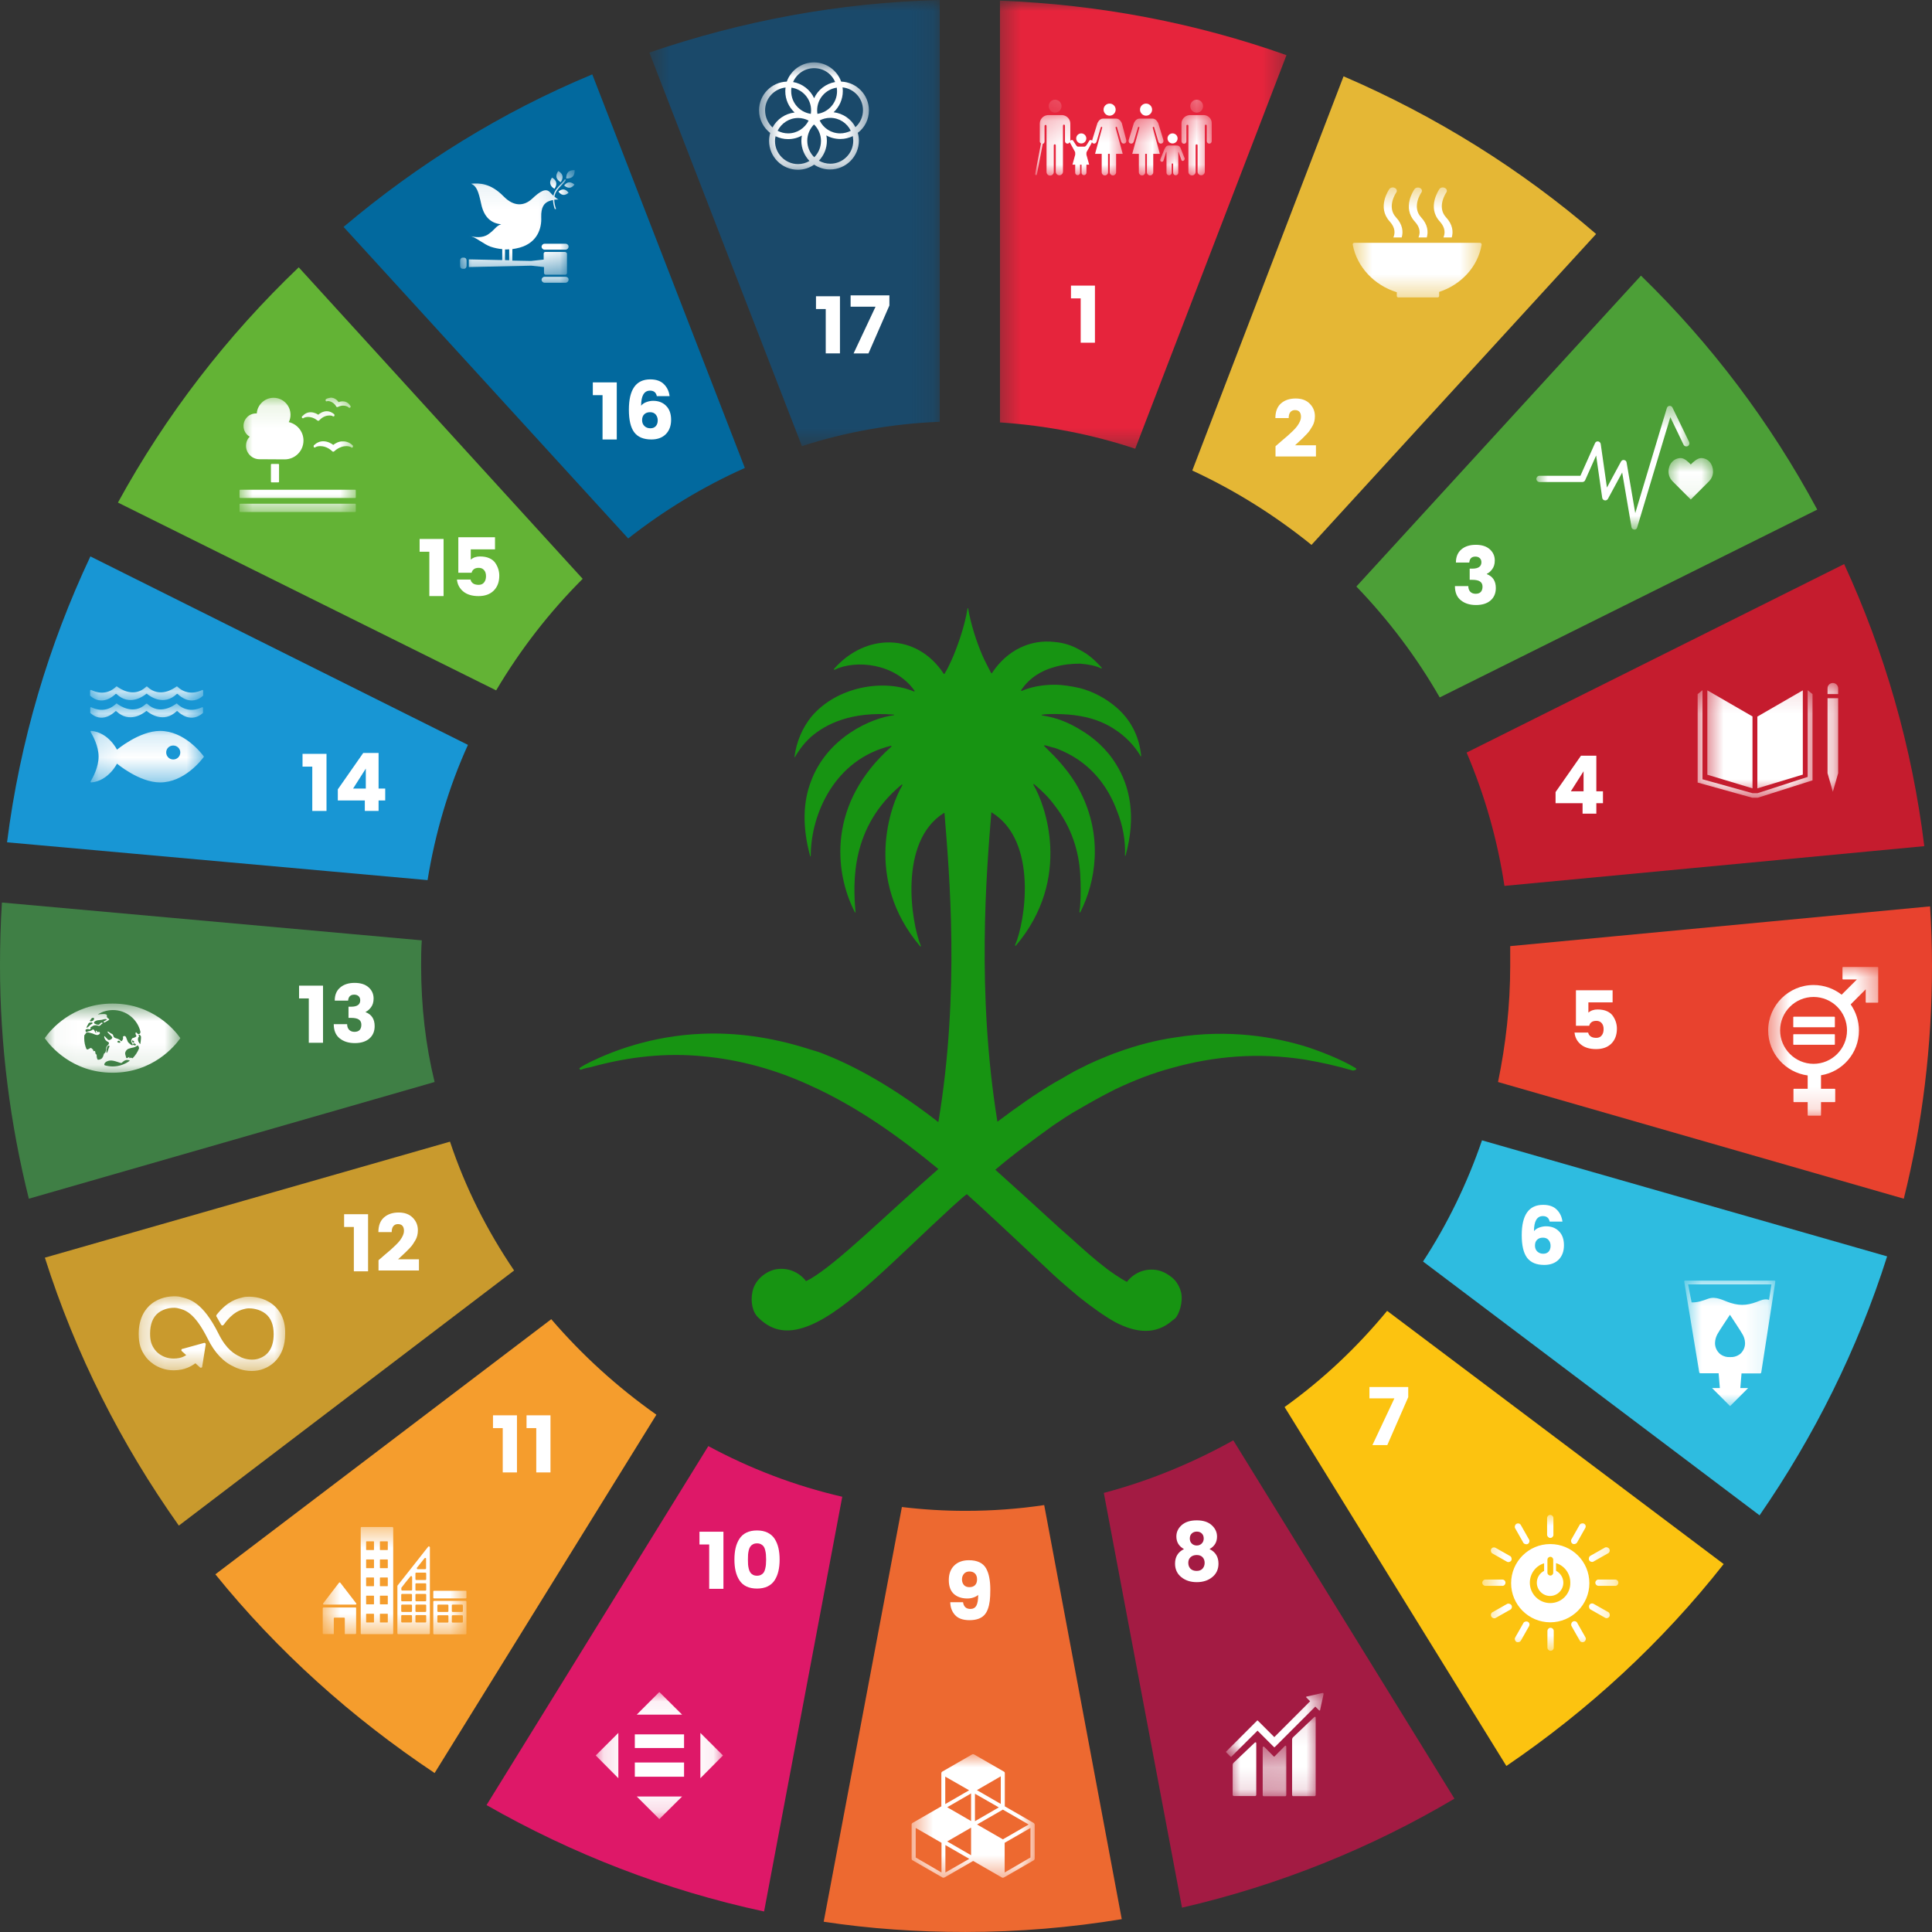 <svg width="88" height="88" viewBox="0 0 88 88" fill="none" xmlns="http://www.w3.org/2000/svg">
<rect x="0" y="0" width="88" height="88" fill="#333333" stroke="none"/>
<g id="SDGs">
<path id="Vector" d="M22.599 31.446C23.708 29.577 25.022 27.884 26.54 26.365L13.606 12.176C10.336 15.299 7.562 18.891 5.372 22.891L22.599 31.446Z" fill="#63B335"/>
<path id="Vector_2" d="M54.307 21.432C56.263 22.337 58.073 23.476 59.737 24.819L72.701 10.658C69.284 7.709 65.401 5.286 61.197 3.476L54.307 21.432Z" fill="#E5B735"/>
<path id="Vector_3" d="M83.999 25.693L66.803 34.278C67.62 36.204 68.204 38.219 68.525 40.351L87.649 38.541C87.095 34.014 85.839 29.693 83.999 25.693Z" fill="#C51C2E"/>
<path id="Vector_4" d="M65.577 31.767L82.773 23.212C80.642 19.241 77.927 15.65 74.744 12.555L61.781 26.715C63.241 28.234 64.525 29.927 65.577 31.767Z" fill="#4C9F37"/>
<path id="Vector_5" d="M19.182 44C19.182 43.62 19.182 43.24 19.212 42.832L0.087 41.109C0.029 42.044 -0 43.007 -0 43.971C-0 47.65 0.467 51.211 1.314 54.599L19.796 49.284C19.387 47.62 19.182 45.84 19.182 44Z" fill="#3F7F45"/>
<path id="Vector_6" d="M63.182 59.708C61.81 61.372 60.263 62.832 58.511 64.088L68.613 80.438C72.35 77.897 75.708 74.803 78.511 71.241L63.182 59.708Z" fill="#FCC310"/>
<path id="Vector_7" d="M68.788 44C68.788 45.81 68.584 47.591 68.233 49.284L86.715 54.599C87.562 51.211 88 47.65 88 44C88 43.095 87.97 42.19 87.912 41.284L68.788 43.095C68.788 43.387 68.788 43.708 68.788 44Z" fill="#E8422E"/>
<path id="Vector_8" d="M25.109 60.088L9.81 71.708C12.642 75.212 16.03 78.248 19.796 80.759L29.898 64.438C28.117 63.182 26.511 61.722 25.109 60.088Z" fill="#F59D2D"/>
<path id="Vector_9" d="M19.475 40.088C19.825 37.928 20.438 35.855 21.314 33.928L4.117 25.344C2.219 29.373 0.905 33.753 0.321 38.366L19.475 40.088Z" fill="#1896D4"/>
<path id="Vector_10" d="M66.248 81.927L56.175 65.606C54.335 66.627 52.379 67.445 50.277 68L53.839 86.891C58.277 85.869 62.453 84.175 66.248 81.927Z" fill="#A31B43"/>
<path id="Vector_11" d="M67.503 51.941C66.832 53.898 65.926 55.766 64.817 57.46L80.146 69.021C82.627 65.431 84.613 61.46 85.956 57.226L67.503 51.941Z" fill="#2EBCE0"/>
<path id="Vector_12" d="M47.562 68.554C46.394 68.729 45.197 68.817 43.971 68.817C43.007 68.817 42.043 68.759 41.08 68.642L37.518 87.532C39.62 87.853 41.781 87.999 43.971 87.999C46.394 87.999 48.788 87.795 51.094 87.415L47.562 68.554Z" fill="#ED6930"/>
<g id="Clip path group">
<mask id="mask0_83_6592" style="mask-type:luminance" maskUnits="userSpaceOnUse" x="45" y="0" width="14" height="21">
<g id="66fa6edda1">
<path id="Vector_13" d="M45.372 0H58.686V20.617H45.372V0Z" fill="white"/>
</g>
</mask>
<g mask="url(#mask0_83_6592)">
<g id="Group">
<path id="Vector_14" d="M45.577 19.242C47.708 19.388 49.781 19.797 51.708 20.439L58.598 2.512C54.481 1.052 50.102 0.206 45.547 0.03V19.242H45.577Z" fill="#E6243C"/>
</g>
</g>
</g>
<path id="Vector_15" d="M38.364 68.175C36.204 67.678 34.16 66.89 32.263 65.868L22.161 82.219C26.044 84.437 30.307 86.101 34.803 87.065L38.364 68.175Z" fill="#DE1868"/>
<g id="Clip path group_2">
<mask id="mask1_83_6592" style="mask-type:luminance" maskUnits="userSpaceOnUse" x="29" y="0" width="14" height="21">
<g id="9f0b9d6e08">
<path id="Vector_16" d="M29.551 0H42.864V20.424H29.551V0Z" fill="white"/>
</g>
</mask>
<g mask="url(#mask1_83_6592)">
<g id="Group_2">
<path id="Vector_17" d="M36.526 20.321C38.511 19.679 40.613 19.299 42.803 19.212V0C38.19 0.117 33.752 0.964 29.577 2.394L36.526 20.321Z" fill="#1A496A"/>
</g>
</g>
</g>
<path id="Vector_18" d="M23.416 57.869C22.189 56.059 21.197 54.103 20.497 52.001L2.044 57.285C3.445 61.694 5.518 65.782 8.146 69.489L23.416 57.869Z" fill="#C99A2D"/>
<path id="Vector_19" d="M28.613 24.526C30.248 23.242 32.029 22.161 33.927 21.315L26.978 3.388C22.832 5.11 19.037 7.475 15.649 10.336L28.613 24.526Z" fill="#02699E"/>
<g id="Clip path group_3">
<mask id="mask2_83_6592" style="mask-type:luminance" maskUnits="userSpaceOnUse" x="34" y="2" width="6" height="6">
<g id="945d963db7">
<path id="Vector_20" d="M34.567 2.842H39.584V7.761H34.567V2.842Z" fill="white"/>
</g>
</mask>
<g mask="url(#mask2_83_6592)">
<g id="Group_3">
<path id="Vector_21" d="M38.314 3.717C38.133 3.21 37.645 2.842 37.076 2.842C36.507 2.842 36.019 3.204 35.837 3.717C35.137 3.742 34.574 4.317 34.574 5.024C34.574 5.443 34.775 5.818 35.081 6.056C35.05 6.168 35.031 6.293 35.031 6.418C35.031 7.144 35.619 7.732 36.344 7.732C36.62 7.732 36.876 7.644 37.082 7.5C37.289 7.638 37.538 7.719 37.807 7.719C38.533 7.719 39.121 7.131 39.121 6.406C39.121 6.281 39.102 6.162 39.071 6.05C39.383 5.818 39.578 5.443 39.578 5.024C39.578 4.317 39.015 3.742 38.314 3.717ZM38.126 4.155C38.126 4.68 37.739 5.112 37.232 5.186C37.226 5.136 37.22 5.08 37.22 5.024C37.22 4.499 37.608 4.067 38.114 3.992C38.12 4.042 38.126 4.099 38.126 4.155ZM37.814 5.368C38.227 5.368 38.583 5.605 38.752 5.956C38.608 6.031 38.439 6.075 38.27 6.075C37.858 6.075 37.502 5.837 37.333 5.487C37.476 5.412 37.639 5.368 37.814 5.368ZM37.082 3.104C37.514 3.104 37.883 3.36 38.039 3.736C37.614 3.811 37.257 4.092 37.082 4.473C36.907 4.092 36.55 3.811 36.125 3.736C36.282 3.367 36.651 3.104 37.082 3.104ZM36.051 3.992C36.557 4.067 36.944 4.499 36.944 5.024C36.944 5.08 36.938 5.13 36.932 5.186C36.425 5.112 36.038 4.68 36.038 4.155C36.038 4.099 36.038 4.042 36.051 3.992ZM36.832 5.493C36.657 5.837 36.307 6.075 35.9 6.075C35.725 6.075 35.562 6.031 35.418 5.956C35.594 5.612 35.944 5.374 36.357 5.374C36.519 5.374 36.688 5.418 36.832 5.493ZM34.849 5.024C34.849 4.486 35.262 4.042 35.782 3.986C35.775 4.042 35.769 4.099 35.769 4.155C35.769 4.536 35.931 4.88 36.194 5.124C35.757 5.174 35.387 5.436 35.187 5.806C34.981 5.612 34.849 5.337 34.849 5.024ZM36.344 7.475C35.769 7.469 35.3 7 35.3 6.424C35.3 6.35 35.306 6.281 35.325 6.206C35.5 6.287 35.687 6.337 35.894 6.337C36.125 6.337 36.338 6.281 36.525 6.174C36.513 6.25 36.501 6.331 36.501 6.418C36.501 6.775 36.645 7.094 36.87 7.332C36.713 7.425 36.531 7.475 36.344 7.475ZM36.77 6.412C36.77 6.124 36.888 5.862 37.076 5.668C37.27 5.855 37.395 6.124 37.395 6.418C37.395 6.712 37.276 6.975 37.088 7.163C36.895 6.975 36.77 6.706 36.77 6.412ZM37.82 7.457C37.633 7.457 37.458 7.406 37.301 7.319C37.526 7.081 37.663 6.769 37.663 6.418C37.663 6.331 37.657 6.25 37.639 6.168C37.826 6.274 38.046 6.331 38.277 6.331C38.483 6.331 38.677 6.281 38.846 6.2C38.852 6.274 38.865 6.344 38.865 6.412C38.865 6.987 38.395 7.457 37.82 7.457ZM38.964 5.793C38.777 5.43 38.408 5.167 37.97 5.112C38.227 4.873 38.389 4.53 38.389 4.149C38.389 4.092 38.383 4.036 38.377 3.98C38.902 4.036 39.309 4.48 39.309 5.017C39.309 5.324 39.178 5.599 38.964 5.793Z" fill="white"/>
</g>
</g>
</g>
<g id="Clip path group_4">
<mask id="mask3_83_6592" style="mask-type:luminance" maskUnits="userSpaceOnUse" x="54" y="4" width="1" height="2">
<g id="59b8da56dd">
<path id="Vector_22" d="M54.055 4.541H54.827V5.184H54.055V4.541Z" fill="white"/>
</g>
</mask>
<g mask="url(#mask3_83_6592)">
<g id="Group_4">
<path id="Vector_23" d="M54.51 5.131C54.674 5.131 54.798 5 54.798 4.836C54.798 4.672 54.667 4.541 54.51 4.541C54.346 4.541 54.215 4.672 54.215 4.836C54.215 5 54.346 5.131 54.51 5.131Z" fill="white"/>
</g>
</g>
</g>
<path id="Vector_24" d="M50.817 4.993C50.817 5.03 50.81 5.064 50.796 5.098C50.782 5.132 50.762 5.162 50.736 5.187C50.711 5.214 50.681 5.233 50.647 5.248C50.614 5.261 50.578 5.269 50.541 5.269C50.505 5.269 50.47 5.261 50.436 5.248C50.403 5.233 50.372 5.214 50.347 5.187C50.321 5.162 50.301 5.132 50.287 5.098C50.273 5.064 50.266 5.03 50.266 4.993C50.266 4.957 50.273 4.921 50.287 4.887C50.301 4.853 50.321 4.824 50.347 4.798C50.372 4.772 50.403 4.752 50.436 4.738C50.47 4.725 50.505 4.718 50.541 4.718C50.578 4.718 50.614 4.725 50.647 4.738C50.681 4.752 50.711 4.772 50.736 4.798C50.762 4.824 50.782 4.853 50.796 4.887C50.81 4.921 50.817 4.957 50.817 4.993Z" fill="white"/>
<path id="Vector_25" d="M53.638 6.304C53.638 6.335 53.632 6.365 53.621 6.392C53.609 6.42 53.592 6.445 53.571 6.467C53.549 6.488 53.524 6.505 53.496 6.517C53.468 6.528 53.439 6.534 53.408 6.534C53.378 6.534 53.348 6.528 53.32 6.517C53.292 6.505 53.267 6.488 53.246 6.467C53.224 6.445 53.207 6.42 53.196 6.392C53.184 6.365 53.178 6.335 53.178 6.304C53.178 6.274 53.184 6.245 53.196 6.217C53.207 6.189 53.224 6.164 53.246 6.142C53.267 6.121 53.292 6.105 53.32 6.093C53.348 6.081 53.378 6.075 53.408 6.075C53.439 6.075 53.468 6.081 53.496 6.093C53.524 6.105 53.549 6.121 53.571 6.142C53.592 6.164 53.609 6.189 53.621 6.217C53.632 6.245 53.638 6.274 53.638 6.304Z" fill="white"/>
<path id="Vector_26" d="M52.201 5.269C52.352 5.269 52.477 5.144 52.477 4.993C52.477 4.842 52.352 4.718 52.201 4.718C52.05 4.718 51.926 4.842 51.926 4.993C51.926 5.144 52.05 5.269 52.201 5.269Z" fill="white"/>
<g id="Clip path group_5">
<mask id="mask4_83_6592" style="mask-type:luminance" maskUnits="userSpaceOnUse" x="51" y="5" width="3" height="4">
<g id="79a422d55e">
<path id="Vector_27" d="M51.354 5.376H53.09V8.013H51.354V5.376Z" fill="white"/>
</g>
</mask>
<g mask="url(#mask4_83_6592)">
<g id="Group_5">
<path id="Vector_28" d="M52.529 5.775C52.568 5.762 52.575 5.814 52.575 5.814L52.759 6.438C52.759 6.438 52.791 6.569 52.909 6.536C53.028 6.503 52.988 6.365 52.988 6.365L52.759 5.618C52.759 5.618 52.673 5.401 52.496 5.401H51.905C51.722 5.401 51.643 5.618 51.643 5.618L51.414 6.365C51.414 6.365 51.375 6.503 51.492 6.536C51.611 6.569 51.643 6.438 51.643 6.438L51.827 5.814C51.827 5.814 51.84 5.768 51.873 5.775C51.912 5.788 51.893 5.834 51.893 5.834L51.572 7.008H51.873V7.848C51.873 7.926 51.939 7.991 52.017 7.991C52.096 7.991 52.162 7.926 52.162 7.848V7.008H52.24V7.848C52.24 7.926 52.306 7.991 52.385 7.991C52.463 7.991 52.529 7.926 52.529 7.848V7.008H52.83L52.509 5.834C52.509 5.834 52.496 5.788 52.529 5.775Z" fill="white"/>
</g>
</g>
</g>
<g id="Clip path group_6">
<mask id="mask5_83_6592" style="mask-type:luminance" maskUnits="userSpaceOnUse" x="52" y="6" width="3" height="3">
<g id="62b8ee7243">
<path id="Vector_29" d="M52.704 6.533H54.055V8.012H52.704V6.533Z" fill="white"/>
</g>
</mask>
<g mask="url(#mask5_83_6592)">
<g id="Group_6">
<path id="Vector_30" d="M53.788 6.778C53.735 6.627 53.644 6.627 53.552 6.627H53.23C53.113 6.634 53.073 6.693 52.942 7.033C52.922 7.079 52.856 7.243 52.856 7.25C52.844 7.276 52.837 7.335 52.89 7.362C52.955 7.387 52.988 7.329 52.988 7.329L53.113 6.928C53.113 6.928 53.132 6.902 53.132 6.928V7.867C53.132 7.932 53.184 7.984 53.25 7.984C53.316 7.984 53.368 7.932 53.368 7.867V7.493C53.368 7.493 53.361 7.44 53.401 7.44C53.441 7.44 53.434 7.493 53.434 7.493V7.867C53.434 7.932 53.487 7.984 53.552 7.984C53.618 7.984 53.67 7.932 53.67 7.867V6.928C53.67 6.902 53.683 6.922 53.683 6.922L53.781 7.197C53.781 7.197 53.821 7.322 53.834 7.322C53.88 7.341 53.932 7.322 53.946 7.276C53.972 7.25 53.965 7.217 53.952 7.191C53.952 7.185 53.808 6.83 53.788 6.778Z" fill="white"/>
</g>
</g>
</g>
<g id="Clip path group_7">
<mask id="mask6_83_6592" style="mask-type:luminance" maskUnits="userSpaceOnUse" x="47" y="5" width="5" height="4">
<g id="b4ee55561f">
<path id="Vector_31" d="M47.144 5.185H51.354V8.014H47.144V5.185Z" fill="white"/>
</g>
</mask>
<g mask="url(#mask6_83_6592)">
<g id="Group_7">
<path id="Vector_32" d="M51.099 5.617C51.099 5.617 51.02 5.401 50.837 5.401H50.246C50.063 5.401 49.984 5.617 49.984 5.617L49.754 6.364C49.754 6.364 49.748 6.384 49.748 6.41C49.735 6.391 49.708 6.377 49.682 6.377C49.65 6.377 49.623 6.391 49.61 6.417C49.604 6.423 49.499 6.613 49.46 6.646C49.42 6.686 49.387 6.679 49.387 6.679H49.111C49.111 6.679 49.079 6.686 49.04 6.646C49.007 6.613 48.895 6.417 48.888 6.417C48.876 6.391 48.849 6.377 48.817 6.377C48.79 6.377 48.764 6.391 48.751 6.417V5.63C48.751 5.426 48.594 5.263 48.397 5.243H47.715C47.518 5.263 47.361 5.426 47.361 5.63V6.437C47.361 6.482 47.387 6.515 47.419 6.535C47.419 6.535 47.413 6.542 47.413 6.548L47.15 7.925C47.144 7.952 47.164 7.971 47.183 7.978H47.19C47.21 7.978 47.229 7.964 47.229 7.945L47.492 6.568V6.554C47.544 6.542 47.577 6.496 47.577 6.443V5.748C47.577 5.722 47.584 5.689 47.63 5.689C47.662 5.689 47.669 5.722 47.669 5.748V7.833C47.669 7.925 47.741 7.998 47.832 7.998C47.924 7.998 47.997 7.925 47.997 7.833V6.62C47.997 6.607 48.004 6.574 48.043 6.574C48.082 6.574 48.089 6.607 48.089 6.62V7.82C48.089 7.912 48.161 7.984 48.252 7.984C48.344 7.984 48.416 7.912 48.416 7.82V5.734C48.416 5.715 48.423 5.676 48.456 5.676C48.502 5.676 48.508 5.709 48.508 5.734V6.43C48.508 6.489 48.56 6.542 48.62 6.542C48.666 6.542 48.705 6.515 48.725 6.476C48.725 6.482 48.731 6.489 48.731 6.489L48.961 6.909C48.961 6.909 48.974 6.935 48.974 6.961V7.046L48.849 7.499H48.974V7.866C48.974 7.932 49.026 7.978 49.086 7.978C49.151 7.978 49.197 7.925 49.197 7.866V7.499H49.262V7.866C49.262 7.932 49.315 7.978 49.374 7.978C49.439 7.978 49.485 7.925 49.485 7.866V7.499H49.61L49.485 7.046V6.967C49.485 6.942 49.499 6.915 49.499 6.915L49.715 6.528C49.715 6.528 49.728 6.502 49.735 6.476C49.748 6.502 49.768 6.522 49.8 6.535C49.919 6.568 49.951 6.437 49.951 6.437L50.135 5.814C50.135 5.814 50.148 5.768 50.181 5.774C50.22 5.787 50.2 5.833 50.2 5.833L49.879 7.007H50.181V7.847C50.181 7.925 50.246 7.991 50.325 7.991C50.404 7.991 50.47 7.925 50.47 7.847V7.007H50.548V7.847C50.548 7.925 50.614 7.991 50.693 7.991C50.771 7.991 50.837 7.925 50.837 7.847V7.007H51.138L50.817 5.833C50.817 5.833 50.804 5.78 50.837 5.774C50.876 5.761 50.883 5.814 50.883 5.814L51.066 6.437C51.066 6.437 51.099 6.568 51.217 6.535C51.335 6.502 51.296 6.364 51.296 6.364L51.099 5.617Z" fill="white"/>
</g>
</g>
</g>
<g id="Clip path group_8">
<mask id="mask7_83_6592" style="mask-type:luminance" maskUnits="userSpaceOnUse" x="53" y="5" width="3" height="4">
<g id="b995bcd951">
<path id="Vector_33" d="M53.669 5.185H55.213V8.014H53.669V5.185Z" fill="white"/>
</g>
</mask>
<g mask="url(#mask7_83_6592)">
<g id="Group_8">
<path id="Vector_34" d="M54.851 5.243H54.169C53.972 5.263 53.815 5.426 53.815 5.63V6.437C53.815 6.496 53.867 6.548 53.926 6.548C53.992 6.548 54.038 6.496 54.038 6.437V5.741C54.038 5.715 54.044 5.683 54.09 5.683C54.123 5.683 54.13 5.715 54.13 5.741V7.826C54.13 7.918 54.201 7.991 54.293 7.991C54.385 7.991 54.458 7.918 54.458 7.826V6.62C54.458 6.607 54.464 6.574 54.504 6.574C54.543 6.574 54.549 6.607 54.549 6.62V7.82C54.549 7.912 54.621 7.984 54.713 7.984C54.805 7.984 54.877 7.912 54.877 7.82V5.734C54.877 5.715 54.883 5.676 54.917 5.676C54.963 5.676 54.969 5.709 54.969 5.734V6.43C54.969 6.489 55.021 6.542 55.08 6.542C55.146 6.542 55.192 6.489 55.192 6.43V5.63C55.205 5.426 55.048 5.256 54.851 5.243Z" fill="white"/>
</g>
</g>
</g>
<g id="Clip path group_9">
<mask id="mask8_83_6592" style="mask-type:luminance" maskUnits="userSpaceOnUse" x="47" y="4" width="2" height="2">
<g id="dbd488a5b9">
<path id="Vector_35" d="M47.688 4.541H48.46V5.184H47.688V4.541Z" fill="white"/>
</g>
</mask>
<g mask="url(#mask8_83_6592)">
<g id="Group_9">
<path id="Vector_36" d="M48.056 5.131C48.22 5.131 48.351 5 48.351 4.836C48.351 4.672 48.22 4.541 48.056 4.541C47.892 4.541 47.767 4.672 47.767 4.836C47.767 5 47.898 5.131 48.056 5.131Z" fill="white"/>
</g>
</g>
</g>
<path id="Vector_37" d="M49.48 6.304C49.48 6.335 49.474 6.365 49.462 6.392C49.451 6.42 49.434 6.445 49.412 6.467C49.391 6.488 49.366 6.505 49.338 6.517C49.31 6.528 49.28 6.534 49.25 6.534C49.22 6.534 49.19 6.528 49.162 6.517C49.134 6.505 49.109 6.488 49.087 6.467C49.066 6.445 49.049 6.42 49.038 6.392C49.026 6.365 49.02 6.335 49.02 6.304C49.02 6.274 49.026 6.245 49.038 6.217C49.049 6.189 49.066 6.164 49.087 6.142C49.109 6.121 49.134 6.105 49.162 6.093C49.19 6.081 49.22 6.075 49.25 6.075C49.28 6.075 49.31 6.081 49.338 6.093C49.366 6.105 49.391 6.121 49.412 6.142C49.434 6.164 49.451 6.189 49.462 6.217C49.474 6.245 49.48 6.274 49.48 6.304Z" fill="white"/>
<g id="Clip path group_10">
<mask id="mask9_83_6592" style="mask-type:luminance" maskUnits="userSpaceOnUse" x="61" y="8" width="7" height="6">
<g id="764d69ac22">
<path id="Vector_38" d="M61.585 8.515H67.518V13.579H61.585V8.515Z" fill="white"/>
</g>
</mask>
<g mask="url(#mask9_83_6592)">
<g id="Group_10">
<path id="Vector_39" d="M63.623 13.311V13.48C63.623 13.521 63.656 13.548 63.69 13.548H65.483C65.524 13.548 65.551 13.514 65.551 13.473V13.297C66.559 12.966 67.316 12.148 67.486 11.147V11.133C67.486 11.092 67.452 11.059 67.411 11.059H61.688C61.648 11.059 61.614 11.092 61.614 11.133L61.62 11.167C61.816 12.168 62.594 12.993 63.623 13.311ZM65.564 8.61C65.544 8.644 64.989 9.442 65.578 10.085C65.849 10.383 65.822 10.639 65.747 10.815H66.126C66.2 10.558 66.173 10.227 65.862 9.895C65.429 9.422 65.869 8.779 65.875 8.772C65.929 8.698 65.902 8.603 65.815 8.563C65.727 8.515 65.618 8.536 65.564 8.61ZM64.61 10.815H64.989C65.063 10.558 65.036 10.227 64.726 9.895C64.292 9.422 64.732 8.779 64.739 8.772C64.793 8.698 64.766 8.603 64.678 8.563C64.59 8.522 64.481 8.542 64.428 8.617C64.401 8.651 63.853 9.449 64.442 10.092C64.712 10.383 64.685 10.639 64.61 10.815ZM63.285 8.61C63.258 8.644 62.709 9.442 63.298 10.085C63.569 10.383 63.542 10.639 63.467 10.815H63.846C63.92 10.558 63.894 10.227 63.582 9.895C63.149 9.422 63.589 8.779 63.596 8.772C63.649 8.698 63.623 8.603 63.535 8.563C63.453 8.515 63.339 8.536 63.285 8.61Z" fill="white"/>
</g>
</g>
</g>
<g id="Clip path group_11">
<mask id="mask10_83_6592" style="mask-type:luminance" maskUnits="userSpaceOnUse" x="75" y="20" width="4" height="3">
<g id="522564c60b">
<path id="Vector_40" d="M75.858 20.81H78.084V22.932H75.858V20.81Z" fill="white"/>
</g>
</mask>
<g mask="url(#mask10_83_6592)">
<g id="Group_11">
<path id="Vector_41" d="M78.027 21.477C78.027 21.141 77.811 20.865 77.483 20.865C77.319 20.865 77.117 21.045 77.013 21.156C76.909 21.045 76.722 20.865 76.558 20.865C76.23 20.865 75.999 21.141 75.999 21.477C75.999 21.648 76.066 21.797 76.17 21.91L77.013 22.752L77.856 21.91C77.96 21.797 78.027 21.648 78.027 21.477Z" fill="white"/>
</g>
</g>
</g>
<g id="Clip path group_12">
<mask id="mask11_83_6592" style="mask-type:luminance" maskUnits="userSpaceOnUse" x="69" y="18" width="9" height="7">
<g id="34f0d795e4">
<path id="Vector_42" d="M69.98 18.472H77.015V24.114H69.98V18.472Z" fill="white"/>
</g>
</mask>
<g mask="url(#mask11_83_6592)">
<g id="Group_12">
<path id="Vector_43" d="M74.448 24.124C74.373 24.117 74.32 24.072 74.313 24.013L73.888 21.522L73.239 22.723C73.209 22.774 73.15 22.805 73.09 22.79C73.031 22.782 72.985 22.73 72.978 22.671L72.702 20.747L72.202 21.872C72.18 21.924 72.128 21.955 72.076 21.955H70.121C70.047 21.955 69.98 21.895 69.98 21.813C69.98 21.738 70.04 21.671 70.121 21.671H71.986L72.65 20.187C72.673 20.128 72.732 20.098 72.792 20.105C72.851 20.113 72.903 20.165 72.911 20.224L73.194 22.208L73.835 21.022C73.866 20.97 73.918 20.94 73.977 20.955C74.037 20.963 74.082 21.007 74.09 21.067L74.484 23.371L75.924 18.584C75.939 18.532 75.991 18.487 76.043 18.487C76.103 18.48 76.155 18.517 76.177 18.562L76.939 20.135C76.968 20.202 76.946 20.284 76.871 20.322C76.804 20.351 76.722 20.329 76.684 20.255L76.081 19.001L74.574 24.013C74.559 24.087 74.507 24.124 74.448 24.124Z" fill="white"/>
</g>
</g>
</g>
<g id="Clip path group_13">
<mask id="mask12_83_6592" style="mask-type:luminance" maskUnits="userSpaceOnUse" x="77" y="31" width="7" height="6">
<g id="bff13cbcd9">
<path id="Vector_44" d="M77.594 31.11H83.769V36.243H77.594V31.11Z" fill="white"/>
</g>
</mask>
<g mask="url(#mask12_83_6592)">
<g id="Group_13">
<path id="Vector_45" d="M79.824 32.633L77.767 31.444V35.288L79.824 35.908V32.633ZM80.045 32.64V35.908L82.116 35.282V31.444L80.045 32.64ZM83.726 31.352C83.726 31.217 83.618 31.11 83.484 31.11C83.348 31.11 83.242 31.217 83.242 31.352V31.615H83.726V31.352ZM83.242 35.217L83.484 36.064L83.726 35.217V31.801H83.242V35.217Z" fill="white"/>
</g>
</g>
</g>
<g id="Clip path group_14">
<mask id="mask13_83_6592" style="mask-type:luminance" maskUnits="userSpaceOnUse" x="77" y="31" width="6" height="6">
<g id="5fa66472f5">
<path id="Vector_46" d="M77.303 31.421H82.611V36.32H77.303V31.421Z" fill="white"/>
</g>
</mask>
<g mask="url(#mask13_83_6592)">
<g id="Group_14">
<path id="Vector_47" d="M82.558 31.615L82.337 31.438V35.388L80.052 36.129H79.824L77.546 35.495V31.438L77.325 31.615V35.644L79.81 36.335H80.066L82.352 35.609L82.558 35.544V31.615Z" fill="white"/>
</g>
</g>
</g>
<g id="Clip path group_15">
<mask id="mask14_83_6592" style="mask-type:luminance" maskUnits="userSpaceOnUse" x="80" y="44" width="6" height="7">
<g id="9515491ba0">
<path id="Vector_48" d="M80.525 44.045H85.59V50.845H80.525V44.045Z" fill="white"/>
</g>
</mask>
<g mask="url(#mask14_83_6592)">
<g id="Group_15">
<path id="Vector_49" d="M85.526 44.045H83.947C83.939 44.045 83.923 44.053 83.923 44.068V44.589C83.923 44.597 83.931 44.613 83.947 44.613H84.579L83.884 45.307C83.529 45.031 83.087 44.866 82.606 44.866C81.469 44.866 80.538 45.796 80.538 46.933C80.538 47.982 81.327 48.85 82.337 48.985V49.592H81.713C81.706 49.592 81.69 49.6 81.69 49.616V50.176C81.69 50.184 81.698 50.2 81.713 50.2H82.337V50.792C82.337 50.8 82.345 50.816 82.361 50.816H82.921C82.929 50.816 82.945 50.808 82.945 50.792V50.2H83.568C83.576 50.2 83.592 50.192 83.592 50.176V49.616C83.592 49.608 83.584 49.592 83.568 49.592H82.945V48.977C83.923 48.819 84.673 47.967 84.673 46.941C84.673 46.499 84.531 46.089 84.295 45.749L84.981 45.062V45.646C84.981 45.655 84.989 45.67 85.005 45.67H85.526C85.534 45.67 85.55 45.662 85.55 45.646V44.068C85.55 44.053 85.534 44.045 85.526 44.045ZM82.606 48.456C81.769 48.456 81.082 47.769 81.082 46.933C81.082 46.096 81.761 45.41 82.606 45.41C83.442 45.41 84.129 46.089 84.129 46.933C84.129 47.769 83.442 48.456 82.606 48.456Z" fill="white"/>
</g>
</g>
</g>
<path id="Vector_50" d="M81.706 46.31C81.697 46.31 81.681 46.317 81.681 46.325V46.775C81.681 46.783 81.69 46.791 81.706 46.791H83.552C83.561 46.791 83.576 46.783 83.576 46.775V46.325C83.568 46.317 83.561 46.31 83.545 46.31H81.706Z" fill="white"/>
<path id="Vector_51" d="M81.706 47.106C81.697 47.106 81.681 47.114 81.681 47.122V47.572C81.681 47.58 81.69 47.587 81.706 47.587H83.552C83.561 47.587 83.576 47.58 83.576 47.572V47.122C83.568 47.114 83.561 47.106 83.545 47.106H81.706Z" fill="white"/>
<g id="Clip path group_16">
<mask id="mask15_83_6592" style="mask-type:luminance" maskUnits="userSpaceOnUse" x="76" y="58" width="5" height="7">
<g id="d0d20c0853">
<path id="Vector_52" d="M76.694 58.328H80.875V64.116H76.694V58.328Z" fill="white"/>
</g>
</mask>
<g mask="url(#mask15_83_6592)">
<g id="Group_16">
<path id="Vector_53" d="M80.855 58.342C80.848 58.335 80.834 58.328 80.82 58.328H76.758C76.744 58.328 76.73 58.335 76.722 58.342C76.716 58.356 76.709 58.37 76.716 58.384L77.398 62.508C77.405 62.529 77.418 62.55 77.446 62.55H78.281L78.337 63.225H77.982L78.803 64.046L79.624 63.225H79.269L79.324 62.557H80.174C80.194 62.557 80.215 62.543 80.222 62.515L80.862 58.391C80.869 58.363 80.862 58.349 80.855 58.342ZM79.29 61.645C79.29 61.645 79.102 61.834 78.803 61.813C78.504 61.834 78.316 61.645 78.316 61.645C78.01 61.34 78.121 60.964 78.225 60.77C78.288 60.644 78.761 59.942 78.796 59.886C78.837 59.948 79.304 60.651 79.366 60.77C79.485 60.964 79.589 61.34 79.29 61.645ZM80.577 59.211C80.465 59.162 80.327 59.183 80.194 59.232C79.694 59.434 79.345 59.511 78.817 59.343C78.483 59.239 78.17 59.024 77.801 59.156C77.558 59.246 77.329 59.33 77.05 59.323L76.89 58.502H80.688L80.577 59.211Z" fill="white"/>
</g>
</g>
</g>
<g id="Clip path group_17">
<mask id="mask16_83_6592" style="mask-type:luminance" maskUnits="userSpaceOnUse" x="67" y="68" width="7" height="8">
<g id="12f63bd5a3">
<path id="Vector_54" d="M67.515 68.996H73.736V75.212H67.515V68.996Z" fill="white"/>
</g>
</mask>
<g mask="url(#mask16_83_6592)">
<g id="Group_17">
<path id="Vector_55" d="M70.626 75.192C70.71 75.192 70.77 75.125 70.77 75.057V74.279C70.77 74.211 70.702 74.143 70.626 74.143C70.543 74.143 70.483 74.219 70.483 74.279V75.057C70.483 75.117 70.55 75.192 70.626 75.192ZM70.611 70.33C69.629 70.33 68.829 71.131 68.829 72.112C68.829 73.094 69.629 73.894 70.611 73.894C71.593 73.894 72.393 73.094 72.393 72.112C72.393 71.123 71.6 70.33 70.611 70.33ZM70.483 71.033C70.483 70.972 70.543 70.911 70.618 70.911C70.695 70.911 70.747 70.98 70.747 71.033V71.644C70.747 71.704 70.687 71.765 70.618 71.765C70.543 71.765 70.483 71.697 70.483 71.644V71.033ZM70.611 73.018C70.098 73.018 69.682 72.603 69.682 72.089C69.682 71.674 69.954 71.319 70.332 71.206V71.553C70.135 71.651 70 71.856 70 72.089C70 72.421 70.272 72.694 70.603 72.694C70.936 72.694 71.208 72.421 71.208 72.089C71.208 71.856 71.072 71.651 70.875 71.546V71.198C71.253 71.311 71.525 71.666 71.525 72.082C71.54 72.603 71.125 73.018 70.611 73.018ZM68.572 72.089C68.572 72.006 68.504 71.946 68.436 71.946H67.651C67.583 71.946 67.515 72.014 67.515 72.089C67.515 72.173 67.591 72.233 67.651 72.233H68.429C68.497 72.241 68.572 72.173 68.572 72.089ZM73.715 72.089C73.715 72.006 73.647 71.946 73.579 71.946H72.801C72.733 71.946 72.665 72.014 72.665 72.089C72.665 72.173 72.741 72.233 72.801 72.233H73.579C73.639 72.241 73.715 72.173 73.715 72.089ZM70.611 70.051C70.695 70.051 70.755 69.983 70.755 69.915V69.137C70.755 69.07 70.687 69.001 70.611 69.001C70.528 69.001 70.468 69.077 70.468 69.137V69.907C70.468 69.975 70.535 70.051 70.611 70.051ZM68.837 71.078C68.874 71.01 68.844 70.911 68.791 70.881L68.112 70.496C68.051 70.466 67.961 70.481 67.922 70.556C67.885 70.625 67.915 70.723 67.968 70.753L68.647 71.138C68.701 71.168 68.799 71.146 68.837 71.078ZM73.307 73.629C73.344 73.562 73.314 73.464 73.262 73.434L72.582 73.049C72.521 73.018 72.431 73.033 72.393 73.109C72.356 73.177 72.386 73.275 72.439 73.305L73.118 73.691C73.171 73.721 73.262 73.706 73.307 73.629ZM71.631 70.315C71.698 70.353 71.789 70.323 71.827 70.27L72.212 69.59C72.243 69.53 72.228 69.44 72.151 69.401C72.084 69.364 71.986 69.394 71.955 69.447L71.57 70.126C71.54 70.186 71.563 70.278 71.631 70.315ZM69.07 74.785C69.139 74.822 69.229 74.792 69.267 74.74L69.652 74.06C69.682 73.999 69.667 73.909 69.592 73.871C69.524 73.834 69.425 73.864 69.395 73.917L69.01 74.596C68.98 74.649 69.002 74.74 69.07 74.785ZM69.592 70.323C69.66 70.285 69.682 70.186 69.652 70.134L69.267 69.455C69.237 69.394 69.139 69.364 69.07 69.409C69.002 69.447 68.98 69.545 69.01 69.605L69.395 70.285C69.433 70.33 69.524 70.36 69.592 70.323ZM72.159 74.777C72.228 74.74 72.25 74.642 72.22 74.589L71.835 73.909C71.805 73.849 71.706 73.819 71.638 73.864C71.57 73.901 71.548 73.999 71.578 74.06L71.963 74.74C71.993 74.792 72.091 74.822 72.159 74.777ZM72.386 71.07C72.424 71.138 72.521 71.161 72.574 71.131L73.254 70.746C73.314 70.715 73.344 70.617 73.299 70.549C73.262 70.481 73.164 70.458 73.103 70.489L72.424 70.874C72.378 70.911 72.348 71.002 72.386 71.07ZM67.931 73.637C67.968 73.706 68.066 73.728 68.119 73.698L68.799 73.313C68.859 73.282 68.889 73.184 68.844 73.116C68.806 73.049 68.709 73.026 68.647 73.056L67.968 73.441C67.915 73.471 67.885 73.569 67.931 73.637Z" fill="white"/>
</g>
</g>
</g>
<g id="Clip path group_18">
<mask id="mask17_83_6592" style="mask-type:luminance" maskUnits="userSpaceOnUse" x="55" y="78" width="6" height="4">
<g id="ae374de8a3">
<path id="Vector_56" d="M55.985 78.106H60.036V81.873H55.985V78.106Z" fill="white"/>
</g>
</mask>
<g mask="url(#mask17_83_6592)">
<g id="Group_18">
<path id="Vector_57" d="M59.847 78.226L58.905 79.123C58.87 79.157 58.853 79.186 58.853 79.255V81.76C58.853 81.788 58.876 81.812 58.905 81.812H59.876C59.904 81.812 59.928 81.788 59.928 81.76V78.249C59.934 78.215 59.91 78.163 59.847 78.226ZM57.14 79.387L56.198 80.283C56.164 80.317 56.146 80.347 56.146 80.415V81.754C56.146 81.783 56.17 81.806 56.198 81.806H57.169C57.198 81.806 57.221 81.783 57.221 81.754V79.41C57.227 79.381 57.204 79.329 57.14 79.387Z" fill="white"/>
</g>
</g>
</g>
<g id="Clip path group_19">
<mask id="mask18_83_6592" style="mask-type:luminance" maskUnits="userSpaceOnUse" x="55" y="77" width="6" height="4">
<g id="bb62bb5e80">
<path id="Vector_58" d="M55.842 77.1H60.328V80.036H55.842V77.1Z" fill="white"/>
</g>
</mask>
<g mask="url(#mask18_83_6592)">
<g id="Group_19">
<path id="Vector_59" d="M60.278 77.14C60.278 77.135 60.278 77.123 60.272 77.117C60.267 77.111 60.261 77.111 60.255 77.111H60.244L59.525 77.273H59.514C59.508 77.273 59.503 77.278 59.503 77.278C59.491 77.29 59.491 77.306 59.503 77.319L59.675 77.49L58.043 79.123L57.29 78.37C57.285 78.364 57.267 78.364 57.261 78.37L55.848 79.783C55.842 79.789 55.842 79.806 55.848 79.812L56.054 80.019C56.061 80.025 56.078 80.025 56.083 80.019L57.279 78.829L57.825 79.375L58.032 79.582C58.038 79.588 58.054 79.588 58.06 79.582L59.91 77.732L60.083 77.904C60.094 77.916 60.112 77.916 60.123 77.904C60.129 77.899 60.129 77.893 60.129 77.888L60.29 77.152L60.278 77.14Z" fill="white"/>
</g>
</g>
</g>
<g id="Clip path group_20">
<mask id="mask19_83_6592" style="mask-type:luminance" maskUnits="userSpaceOnUse" x="57" y="79" width="2" height="3">
<g id="4aef7ef18c">
<path id="Vector_60" d="M57.335 79.456H58.686V81.873H57.335V79.456Z" fill="white"/>
</g>
</mask>
<g mask="url(#mask19_83_6592)">
<g id="Group_20">
<path id="Vector_61" d="M58.503 79.548L58.049 80.007C58.038 80.013 58.026 80.013 58.02 80.007L57.606 79.588C57.532 79.513 57.514 79.576 57.514 79.605V81.765C57.514 81.794 57.537 81.817 57.566 81.817H58.537C58.566 81.817 58.589 81.794 58.589 81.765V79.57C58.589 79.53 58.566 79.478 58.503 79.548Z" fill="white"/>
</g>
</g>
</g>
<g id="Clip path group_21">
<mask id="mask20_83_6592" style="mask-type:luminance" maskUnits="userSpaceOnUse" x="41" y="79" width="7" height="7">
<g id="905556654f">
<path id="Vector_62" d="M41.513 79.899H47.153V85.542H41.513V79.899Z" fill="white"/>
</g>
</mask>
<g mask="url(#mask20_83_6592)">
<g id="Group_21">
<path id="Vector_63" d="M47.074 83.028L45.768 82.276V80.766C45.768 80.731 45.755 80.704 45.721 80.691L44.367 79.912C44.34 79.898 44.305 79.898 44.278 79.912L42.925 80.691C42.897 80.704 42.877 80.738 42.877 80.766V82.276L41.572 83.028C41.544 83.042 41.523 83.076 41.523 83.103V84.661C41.523 84.695 41.537 84.723 41.572 84.737L42.925 85.516C42.939 85.523 42.952 85.529 42.973 85.529C42.986 85.529 43.007 85.523 43.02 85.516L44.326 84.764L45.632 85.516C45.645 85.523 45.659 85.529 45.679 85.529C45.7 85.529 45.714 85.523 45.728 85.516L47.08 84.737C47.108 84.723 47.129 84.689 47.129 84.661V83.103C47.115 83.069 47.102 83.042 47.074 83.028ZM42.884 85.29L41.708 84.606V83.26L42.884 83.937V85.29ZM43.055 80.923L44.142 81.545L43.055 82.174V80.923ZM43.062 85.29V84.04L44.149 84.668L43.062 85.29ZM44.231 84.504L43.144 83.875L44.231 83.247V84.504ZM44.231 82.946L43.144 82.317L44.231 81.689V82.946ZM45.584 80.909V82.167L44.497 81.538L45.584 80.909ZM44.408 81.702L45.495 82.324L44.408 82.953V81.702ZM45.679 83.78L44.504 83.103L45.679 82.426L46.855 83.103L45.679 83.78ZM46.937 84.606L45.761 85.29V83.937L46.937 83.26V84.606Z" fill="white"/>
</g>
</g>
</g>
<g id="Clip path group_22">
<mask id="mask21_83_6592" style="mask-type:luminance" maskUnits="userSpaceOnUse" x="27" y="77" width="6" height="6">
<g id="318d7c1795">
<path id="Vector_64" d="M27.135 77.065H32.924V82.853H27.135V77.065Z" fill="white"/>
</g>
</mask>
<g mask="url(#mask21_83_6592)">
<g id="Group_22">
<path id="Vector_65" d="M28.165 78.931L27.135 79.959L28.165 80.996V78.931ZM31.901 80.996L32.93 79.959L31.901 78.931V80.996ZM31.069 78.099L30.032 77.069L29.003 78.099H31.069ZM29.003 81.828L30.032 82.857L31.069 81.828H29.003ZM28.915 78.999H31.158V79.619H28.915V78.999ZM28.915 80.28H31.158V80.928H28.915V80.28Z" fill="white"/>
</g>
</g>
</g>
<g id="Clip path group_23">
<mask id="mask22_83_6592" style="mask-type:luminance" maskUnits="userSpaceOnUse" x="14" y="69" width="8" height="6">
<g id="e65963698b">
<path id="Vector_66" d="M14.7 69.539H21.212V74.44H14.7V69.539Z" fill="white"/>
</g>
</mask>
<g mask="url(#mask22_83_6592)">
<g id="Group_23">
<path id="Vector_67" d="M14.747 73.087H16.197C16.215 73.087 16.233 73.068 16.233 73.05C16.233 73.038 16.227 73.032 16.221 73.026L15.502 72.093L15.496 72.087C15.491 72.081 15.478 72.075 15.472 72.075C15.466 72.075 15.454 72.081 15.448 72.087L15.436 72.099L14.73 73.021L14.718 73.032C14.712 73.038 14.712 73.044 14.712 73.05C14.712 73.068 14.73 73.087 14.747 73.087ZM16.191 73.218H14.735C14.718 73.218 14.7 73.237 14.7 73.254V74.392C14.7 74.41 14.718 74.428 14.735 74.428H15.203V73.715C15.203 73.697 15.221 73.68 15.239 73.68H15.67C15.688 73.68 15.706 73.697 15.706 73.715V74.428H16.185C16.203 74.428 16.221 74.41 16.221 74.392V73.254C16.227 73.237 16.215 73.218 16.191 73.218ZM21.209 72.918H19.772C19.754 72.918 19.736 72.937 19.736 72.955V74.404C19.736 74.422 19.754 74.44 19.772 74.44H21.209C21.228 74.44 21.246 74.422 21.246 74.404V72.955C21.246 72.937 21.234 72.918 21.209 72.918ZM20.425 73.871C20.425 73.889 20.407 73.907 20.389 73.907H19.958C19.94 73.907 19.922 73.889 19.922 73.871V73.607C19.922 73.589 19.94 73.572 19.958 73.572H20.389C20.407 73.572 20.425 73.589 20.425 73.607V73.871ZM20.425 73.386C20.425 73.404 20.407 73.422 20.389 73.422H19.958C19.94 73.422 19.922 73.404 19.922 73.386V73.123C19.922 73.105 19.94 73.087 19.958 73.087H20.389C20.407 73.087 20.425 73.105 20.425 73.123V73.386ZM21.084 73.871C21.084 73.889 21.066 73.907 21.048 73.907H20.616C20.599 73.907 20.581 73.889 20.581 73.871V73.607C20.581 73.589 20.599 73.572 20.616 73.572H21.048C21.066 73.572 21.084 73.589 21.084 73.607V73.871ZM21.084 73.386C21.084 73.404 21.066 73.422 21.048 73.422H20.616C20.599 73.422 20.581 73.404 20.581 73.386V73.123C20.581 73.105 20.599 73.087 20.616 73.087H21.048C21.066 73.087 21.084 73.105 21.084 73.123V73.386ZM17.868 69.554H16.466C16.448 69.554 16.43 69.572 16.43 69.589V74.398C16.43 74.416 16.448 74.434 16.466 74.434H17.874C17.892 74.434 17.91 74.416 17.91 74.398V69.589C17.904 69.566 17.892 69.554 17.868 69.554ZM17.035 73.883C17.035 73.895 17.029 73.901 17.017 73.901H16.694C16.682 73.901 16.676 73.895 16.676 73.883V73.524C16.676 73.511 16.682 73.505 16.694 73.505H17.017C17.029 73.505 17.035 73.511 17.035 73.524V73.883ZM17.035 73.056C17.035 73.068 17.029 73.075 17.017 73.075H16.694C16.682 73.075 16.676 73.068 16.676 73.056V72.697C16.676 72.686 16.682 72.68 16.694 72.68H17.017C17.029 72.68 17.035 72.686 17.035 72.697V73.056ZM17.035 72.23C17.035 72.243 17.029 72.248 17.017 72.248H16.694C16.682 72.248 16.676 72.243 16.676 72.23V71.871C16.676 71.859 16.682 71.853 16.694 71.853H17.017C17.029 71.853 17.035 71.859 17.035 71.871V72.23ZM17.035 71.41C17.035 71.422 17.029 71.428 17.017 71.428H16.694C16.682 71.428 16.676 71.422 16.676 71.41V71.05C16.676 71.038 16.682 71.032 16.694 71.032H17.017C17.029 71.032 17.035 71.038 17.035 71.05V71.41ZM17.035 70.583C17.035 70.595 17.029 70.601 17.017 70.601H16.694C16.682 70.601 16.676 70.595 16.676 70.583V70.224C16.676 70.212 16.682 70.206 16.694 70.206H17.017C17.029 70.206 17.035 70.212 17.035 70.224V70.583ZM17.664 73.883C17.664 73.895 17.658 73.901 17.646 73.901H17.323C17.311 73.901 17.305 73.895 17.305 73.883V73.524C17.305 73.511 17.311 73.505 17.323 73.505H17.646C17.658 73.505 17.664 73.511 17.664 73.524V73.883ZM17.664 73.056C17.664 73.068 17.658 73.075 17.646 73.075H17.323C17.311 73.075 17.305 73.068 17.305 73.056V72.697C17.305 72.686 17.311 72.68 17.323 72.68H17.646C17.658 72.68 17.664 72.686 17.664 72.697V73.056ZM17.664 72.23C17.664 72.243 17.658 72.248 17.646 72.248H17.323C17.311 72.248 17.305 72.243 17.305 72.23V71.871C17.305 71.859 17.311 71.853 17.323 71.853H17.646C17.658 71.853 17.664 71.859 17.664 71.871V72.23ZM17.664 71.41C17.664 71.422 17.658 71.428 17.646 71.428H17.323C17.311 71.428 17.305 71.422 17.305 71.41V71.05C17.305 71.038 17.311 71.032 17.323 71.032H17.646C17.658 71.032 17.664 71.038 17.664 71.05V71.41ZM17.664 70.583C17.664 70.595 17.658 70.601 17.646 70.601H17.323C17.311 70.601 17.305 70.595 17.305 70.583V70.224C17.305 70.212 17.311 70.206 17.323 70.206H17.646C17.658 70.206 17.664 70.212 17.664 70.224V70.583ZM21.246 72.775C21.246 72.793 21.234 72.805 21.215 72.805H19.766C19.748 72.805 19.736 72.793 19.736 72.775V72.487C19.736 72.469 19.748 72.458 19.766 72.458H21.215C21.234 72.458 21.246 72.469 21.246 72.487V72.775ZM19.569 70.458C19.563 70.44 19.551 70.434 19.532 70.434C19.526 70.434 19.52 70.434 19.514 70.44L19.502 70.452L18.119 72.206L18.113 72.212C18.107 72.218 18.101 72.23 18.101 72.243V74.398C18.101 74.416 18.119 74.434 18.137 74.434H19.545C19.563 74.434 19.581 74.416 19.581 74.398V70.47C19.575 70.47 19.575 70.464 19.569 70.458ZM18.988 71.41L19 71.398C19.095 71.278 19.251 71.081 19.329 70.985L19.341 70.973C19.347 70.967 19.359 70.961 19.371 70.961C19.389 70.961 19.407 70.973 19.407 70.991V71.434C19.407 71.458 19.389 71.469 19.371 71.475H19.024C19 71.475 18.988 71.458 18.988 71.434C18.982 71.428 18.982 71.416 18.988 71.41ZM18.766 73.865C18.766 73.883 18.748 73.901 18.73 73.901H18.311C18.293 73.901 18.275 73.883 18.275 73.865V73.601C18.275 73.583 18.293 73.566 18.311 73.566H18.73C18.748 73.566 18.766 73.583 18.766 73.601V73.865ZM18.766 73.386C18.766 73.404 18.748 73.422 18.73 73.422H18.311C18.293 73.422 18.275 73.404 18.275 73.386V73.123C18.275 73.105 18.293 73.087 18.311 73.087H18.73C18.748 73.087 18.766 73.105 18.766 73.123V73.386ZM18.766 72.901C18.766 72.918 18.748 72.937 18.73 72.937H18.311C18.293 72.937 18.275 72.918 18.275 72.901V72.637C18.275 72.619 18.293 72.601 18.311 72.601H18.73C18.748 72.601 18.766 72.619 18.766 72.637V72.901ZM18.772 71.835V72.41C18.772 72.428 18.754 72.446 18.736 72.446H18.317C18.299 72.446 18.281 72.428 18.281 72.41V72.32C18.281 72.32 18.281 72.314 18.287 72.314C18.287 72.314 18.287 72.308 18.293 72.308C18.347 72.23 18.587 71.93 18.688 71.811L18.7 71.799C18.706 71.793 18.718 71.787 18.73 71.787C18.748 71.787 18.766 71.799 18.766 71.817V71.835H18.772ZM19.413 73.865C19.413 73.883 19.395 73.901 19.377 73.901H18.957C18.94 73.901 18.922 73.883 18.922 73.865V73.601C18.922 73.583 18.94 73.566 18.957 73.566H19.377C19.395 73.566 19.413 73.583 19.413 73.601V73.865ZM19.413 73.386C19.413 73.404 19.395 73.422 19.377 73.422H18.957C18.94 73.422 18.922 73.404 18.922 73.386V73.123C18.922 73.105 18.94 73.087 18.957 73.087H19.377C19.395 73.087 19.413 73.105 19.413 73.123V73.386ZM19.413 72.901C19.413 72.918 19.395 72.937 19.377 72.937H18.957C18.94 72.937 18.922 72.918 18.922 72.901V72.637C18.922 72.619 18.94 72.601 18.957 72.601H19.377C19.395 72.601 19.413 72.619 19.413 72.637V72.901ZM19.413 72.416C19.413 72.434 19.395 72.452 19.377 72.452H18.957C18.94 72.452 18.922 72.434 18.922 72.416V72.152C18.922 72.135 18.94 72.117 18.957 72.117H19.377C19.395 72.117 19.413 72.135 19.413 72.152V72.416ZM19.413 71.93C19.413 71.949 19.395 71.967 19.377 71.967H18.957C18.94 71.967 18.922 71.949 18.922 71.93V71.668C18.922 71.649 18.94 71.631 18.957 71.631H19.377C19.395 71.631 19.413 71.649 19.413 71.668V71.93Z" fill="white"/>
</g>
</g>
</g>
<g id="Clip path group_24">
<mask id="mask23_83_6592" style="mask-type:luminance" maskUnits="userSpaceOnUse" x="6" y="59" width="8" height="4">
<g id="1c8f62d7b6">
<path id="Vector_68" d="M6.284 59.044H13.085V62.48H6.284V59.044Z" fill="white"/>
</g>
</mask>
<g mask="url(#mask23_83_6592)">
<g id="Group_24">
<path id="Vector_69" d="M12.421 59.414C12.015 59.094 11.534 59.063 11.343 59.063C11.244 59.063 11.151 59.069 11.083 59.087L11.059 59.094C10.8 59.155 10.375 59.253 9.875 59.876L9.863 59.895C9.857 59.907 9.851 59.92 9.851 59.932C9.851 59.944 9.851 59.956 9.857 59.963L9.869 59.981C9.949 60.116 10.017 60.24 10.073 60.339C10.091 60.376 10.146 60.388 10.177 60.351C10.183 60.345 10.183 60.339 10.19 60.339C10.621 59.741 10.96 59.66 11.182 59.611L11.207 59.605C11.238 59.599 11.287 59.593 11.343 59.593C11.447 59.593 11.805 59.611 12.089 59.833C12.341 60.03 12.465 60.345 12.465 60.77C12.465 61.485 12.12 61.762 11.829 61.867C11.719 61.911 11.601 61.929 11.478 61.929C11.182 61.929 10.948 61.812 10.948 61.806L10.93 61.793C10.683 61.682 10.307 61.461 9.956 60.752C9.235 59.303 8.63 59.167 8.229 59.075L8.211 59.069C8.18 59.063 8.093 59.044 7.952 59.044C7.718 59.044 7.274 59.087 6.891 59.395C6.633 59.605 6.318 60.011 6.318 60.752C6.318 61.208 6.41 61.504 6.651 61.818C6.695 61.88 7.114 62.416 7.915 62.416C8.032 62.416 8.155 62.403 8.279 62.379C8.427 62.348 8.649 62.28 8.901 62.095L9.111 62.287C9.136 62.305 9.173 62.305 9.198 62.28C9.21 62.268 9.216 62.256 9.21 62.243L9.37 61.238V61.226C9.37 61.208 9.363 61.195 9.351 61.183C9.339 61.171 9.326 61.164 9.308 61.164L8.328 61.436H8.31C8.297 61.436 8.285 61.442 8.279 61.454C8.266 61.467 8.26 61.485 8.26 61.498C8.26 61.516 8.266 61.529 8.279 61.541L8.482 61.725C8.378 61.793 8.266 61.836 8.168 61.855C8.081 61.874 7.995 61.88 7.909 61.88C7.354 61.88 7.083 61.516 7.071 61.498L7.064 61.491C6.898 61.269 6.836 61.078 6.836 60.745C6.836 60.32 6.959 59.999 7.206 59.802C7.484 59.581 7.835 59.568 7.934 59.568C7.989 59.568 8.038 59.575 8.069 59.581L8.093 59.587C8.415 59.66 8.852 59.759 9.462 60.98C9.783 61.627 10.183 62.046 10.689 62.268C10.751 62.299 11.059 62.446 11.466 62.446C11.651 62.446 11.835 62.416 12.008 62.348C12.304 62.237 12.989 61.861 12.989 60.745C13.007 60.03 12.687 59.623 12.421 59.414Z" fill="white"/>
</g>
</g>
</g>
<g id="Clip path group_25">
<mask id="mask24_83_6592" style="mask-type:luminance" maskUnits="userSpaceOnUse" x="2" y="45" width="7" height="4">
<g id="b54b57dfdb">
<path id="Vector_70" d="M2.037 45.708H8.26V48.891H2.037V45.708Z" fill="white"/>
</g>
</mask>
<g mask="url(#mask24_83_6592)">
<g id="Group_25">
<path id="Vector_71" d="M8.189 47.25C7.971 46.944 6.976 45.711 5.126 45.711C3.277 45.711 2.286 46.938 2.064 47.25C2.053 47.265 2.048 47.275 2.037 47.286C2.043 47.297 2.053 47.306 2.064 47.322C2.282 47.628 3.277 48.861 5.126 48.861C6.971 48.861 7.966 47.633 8.189 47.322C8.2 47.306 8.205 47.297 8.215 47.286C8.205 47.275 8.2 47.26 8.189 47.25ZM4.095 46.488C4.111 46.462 4.167 46.394 4.173 46.384C4.189 46.364 4.214 46.364 4.235 46.358C4.256 46.353 4.282 46.364 4.282 46.379C4.287 46.394 4.277 46.452 4.266 46.462C4.241 46.488 4.167 46.529 4.131 46.524C4.106 46.519 4.09 46.498 4.095 46.488ZM4.033 46.617C4.038 46.612 4.038 46.612 4.038 46.607C4.059 46.581 4.106 46.576 4.142 46.571C4.173 46.566 4.214 46.581 4.219 46.602C4.225 46.623 4.142 46.664 4.121 46.674C4.075 46.715 4.007 46.798 3.965 46.809C3.95 46.814 3.94 46.809 3.935 46.804C3.96 46.747 3.996 46.679 4.033 46.617ZM4.722 48.037C4.697 48.135 4.67 48.172 4.645 48.203C4.619 48.234 4.525 48.275 4.468 48.27C4.412 48.265 4.401 48.11 4.401 48.032C4.401 48.006 4.36 48.089 4.339 47.918C4.323 47.809 4.256 47.928 4.25 47.856C4.245 47.783 4.209 47.799 4.173 47.752C4.137 47.706 4.09 47.758 4.043 47.778C3.992 47.799 4.012 47.814 3.945 47.789H3.94C3.872 47.633 3.836 47.467 3.836 47.286C3.836 47.245 3.836 47.198 3.841 47.156C3.841 47.151 3.846 47.146 3.852 47.146C3.919 47.063 3.919 47.048 3.919 47.048L3.996 47.021C3.996 47.021 4.116 47.042 4.209 47.073C4.282 47.099 4.401 47.167 4.468 47.135C4.52 47.115 4.556 47.089 4.551 47.048C4.546 46.996 4.504 46.985 4.458 47.016C4.437 47.027 4.401 46.938 4.37 46.944C4.339 46.949 4.406 47.052 4.38 47.052C4.354 47.058 4.302 46.944 4.292 46.928C4.282 46.913 4.245 46.866 4.209 46.902C4.131 46.975 4.012 46.969 3.987 46.99C3.909 47.048 3.893 46.969 3.893 46.928C3.898 46.918 3.898 46.908 3.904 46.897C3.929 46.871 4.017 46.861 4.048 46.882C4.079 46.902 4.106 46.877 4.121 46.861C4.137 46.845 4.131 46.825 4.121 46.809C4.111 46.794 4.137 46.778 4.158 46.773C4.173 46.767 4.23 46.726 4.256 46.715C4.277 46.7 4.396 46.69 4.453 46.715C4.504 46.742 4.556 46.721 4.582 46.69C4.614 46.648 4.655 46.623 4.675 46.612C4.697 46.602 4.629 46.545 4.577 46.607C4.525 46.674 4.499 46.679 4.473 46.679C4.448 46.679 4.302 46.643 4.282 46.596C4.266 46.55 4.328 46.514 4.385 46.488C4.443 46.462 4.593 46.462 4.629 46.452C4.706 46.436 4.805 46.394 4.857 46.431C4.909 46.462 4.65 46.524 4.733 46.571C4.764 46.587 4.899 46.493 4.945 46.467C5.054 46.41 4.836 46.389 4.868 46.275C4.899 46.146 4.598 46.193 4.453 46.208C4.655 46.079 4.888 46.006 5.147 46.006C5.753 46.006 6.261 46.425 6.396 46.99C6.396 47.016 6.391 47.037 6.391 47.048C6.38 47.094 6.292 47.135 6.241 47.058C6.225 47.037 6.173 46.985 6.173 47.079C6.173 47.167 6.261 47.177 6.178 47.229C6.095 47.281 6.08 47.27 6.043 47.281C6.007 47.297 5.971 47.384 5.976 47.436C5.987 47.483 6.101 47.617 6.018 47.612C5.997 47.612 5.841 47.504 5.816 47.436C5.789 47.364 5.758 47.297 5.738 47.239C5.717 47.187 5.66 47.172 5.619 47.203C5.572 47.234 5.629 47.265 5.598 47.333C5.567 47.4 5.541 47.457 5.495 47.405C5.37 47.26 5.189 47.333 5.158 47.172C5.142 47.084 5.07 47.094 5.007 47.042C4.945 46.996 4.909 46.965 4.899 47.001C4.888 47.032 5.095 47.198 5.111 47.239C5.131 47.301 5.048 47.358 4.987 47.369C4.924 47.384 4.899 47.333 4.836 47.27C4.774 47.208 4.748 47.162 4.748 47.214C4.743 47.286 4.805 47.389 4.868 47.425C4.919 47.457 4.976 47.472 4.96 47.529C4.945 47.581 4.96 47.55 4.904 47.612C4.846 47.669 4.836 47.69 4.836 47.767C4.841 47.85 4.821 47.85 4.805 47.918C4.779 47.996 4.748 47.938 4.722 48.037ZM6.106 47.524C6.147 47.519 6.214 47.581 6.189 47.602C6.163 47.623 6.101 47.617 6.064 47.591C6.034 47.566 6.085 47.524 6.106 47.524ZM6.049 47.483C6.034 47.477 6.023 47.462 6.012 47.431C6.002 47.4 6.028 47.379 6.054 47.394C6.08 47.41 6.116 47.446 6.116 47.467C6.116 47.493 6.064 47.493 6.049 47.483ZM5.479 47.483C5.453 47.504 5.391 47.498 5.354 47.472C5.324 47.446 5.375 47.405 5.396 47.405C5.443 47.4 5.504 47.462 5.479 47.483ZM4.955 47.737C4.94 47.767 4.888 47.98 4.857 47.954C4.826 47.928 4.872 47.706 4.877 47.685C4.929 47.596 5.038 47.602 4.955 47.737ZM5.131 48.576C5.007 48.576 4.883 48.555 4.769 48.524C4.753 48.509 4.743 48.488 4.753 48.462C4.794 48.358 4.914 48.317 5.007 48.306C5.214 48.286 5.489 48.441 5.536 48.416C5.578 48.389 5.665 48.275 5.795 48.281C5.883 48.286 5.883 48.301 5.914 48.312C5.697 48.477 5.422 48.576 5.131 48.576ZM6.039 48.203C6.028 48.198 6.012 48.193 5.997 48.187C5.924 48.151 5.935 48.208 5.899 48.198C5.862 48.187 5.94 48.104 5.831 48.172C5.728 48.239 5.753 48.162 5.712 48.048C5.665 47.933 5.764 47.804 5.847 47.773C5.96 47.731 6.028 47.726 6.08 47.711C6.236 47.675 6.266 47.581 6.297 47.638L6.313 47.669C6.324 47.685 6.334 47.721 6.334 47.752C6.266 47.923 6.168 48.073 6.039 48.203ZM6.422 47.286C6.416 47.379 6.407 47.467 6.391 47.555C6.355 47.545 6.209 47.348 6.329 47.214C6.349 47.193 6.292 47.131 6.308 47.125C6.37 47.12 6.401 47.162 6.422 47.214V47.286Z" fill="white"/>
</g>
</g>
</g>
<g id="Clip path group_26">
<mask id="mask25_83_6592" style="mask-type:luminance" maskUnits="userSpaceOnUse" x="4" y="31" width="6" height="2">
<g id="143d8bc0cd">
<path id="Vector_72" d="M4.105 31.257H9.292V32.001H4.105V31.257Z" fill="white"/>
</g>
</mask>
<g mask="url(#mask25_83_6592)">
<g id="Group_26">
<path id="Vector_73" d="M5.258 31.616C5.258 31.61 5.264 31.61 5.264 31.61C5.27 31.605 5.276 31.605 5.282 31.605C5.288 31.605 5.299 31.61 5.305 31.61C5.9 32.175 6.524 31.717 6.655 31.61L6.666 31.599H6.69L6.702 31.61C6.833 31.717 7.458 32.175 8.052 31.61C8.058 31.605 8.064 31.605 8.076 31.605C8.082 31.605 8.088 31.605 8.093 31.61C8.099 31.61 8.099 31.616 8.099 31.616C8.212 31.729 8.712 32.157 9.241 31.7C9.247 31.694 9.253 31.688 9.253 31.676V31.456C9.253 31.438 9.241 31.426 9.223 31.426H9.217C9.211 31.426 9.205 31.432 9.199 31.432C9.039 31.515 8.533 31.706 8.082 31.278L8.07 31.266H8.046C8.04 31.266 8.034 31.272 8.028 31.278C7.891 31.379 7.267 31.801 6.715 31.284L6.709 31.278C6.702 31.272 6.696 31.266 6.684 31.266C6.678 31.266 6.666 31.272 6.661 31.278L6.655 31.284C6.102 31.801 5.478 31.379 5.341 31.278C5.335 31.272 5.335 31.266 5.323 31.266H5.299L5.288 31.278C4.83 31.711 4.331 31.515 4.17 31.432C4.152 31.432 4.146 31.426 4.14 31.426H4.134C4.117 31.426 4.104 31.438 4.104 31.456V31.676C4.104 31.688 4.111 31.694 4.117 31.7C4.646 32.157 5.139 31.729 5.258 31.616Z" fill="white"/>
</g>
</g>
</g>
<g id="Clip path group_27">
<mask id="mask26_83_6592" style="mask-type:luminance" maskUnits="userSpaceOnUse" x="4" y="31" width="6" height="2">
<g id="436b966019">
<path id="Vector_74" d="M4.105 31.999H9.292V32.771H4.105V31.999Z" fill="white"/>
</g>
</mask>
<g mask="url(#mask26_83_6592)">
<g id="Group_27">
<path id="Vector_75" d="M5.252 32.4C5.258 32.395 5.252 32.395 5.252 32.4C5.264 32.389 5.27 32.389 5.276 32.389C5.282 32.389 5.293 32.395 5.299 32.395C5.894 32.96 6.518 32.502 6.649 32.395L6.661 32.383H6.684L6.697 32.395C6.827 32.502 7.452 32.96 8.046 32.395C8.052 32.389 8.058 32.389 8.07 32.389C8.076 32.389 8.082 32.389 8.088 32.395C8.093 32.395 8.093 32.4 8.093 32.4C8.206 32.513 8.706 32.941 9.235 32.484C9.241 32.478 9.247 32.472 9.247 32.46V32.24C9.247 32.222 9.235 32.211 9.217 32.211H9.211C9.205 32.211 9.2 32.217 9.194 32.217C9.033 32.299 8.527 32.49 8.076 32.062L8.064 32.05C8.058 32.05 8.058 32.044 8.052 32.044H8.04C8.034 32.044 8.028 32.05 8.022 32.056C7.885 32.157 7.261 32.579 6.709 32.062L6.703 32.056C6.697 32.05 6.691 32.05 6.678 32.05C6.672 32.05 6.661 32.056 6.655 32.056L6.649 32.062C6.096 32.579 5.472 32.157 5.335 32.056C5.329 32.05 5.329 32.044 5.317 32.044H5.305C5.299 32.044 5.299 32.044 5.293 32.05L5.282 32.062C4.824 32.49 4.325 32.299 4.164 32.217C4.158 32.217 4.152 32.211 4.146 32.211H4.14C4.123 32.211 4.111 32.222 4.111 32.24V32.46C4.111 32.472 4.117 32.478 4.123 32.484C4.64 32.941 5.139 32.513 5.252 32.4Z" fill="white"/>
</g>
</g>
</g>
<g id="Clip path group_28">
<mask id="mask27_83_6592" style="mask-type:luminance" maskUnits="userSpaceOnUse" x="4" y="33" width="6" height="3">
<g id="4a7b7b295e">
<path id="Vector_76" d="M4.104 33.157H9.291V35.597H4.104V33.157Z" fill="white"/>
</g>
</mask>
<g mask="url(#mask27_83_6592)">
<g id="Group_28">
<path id="Vector_77" d="M9.276 34.445C9.157 34.285 8.379 33.292 7.291 33.292C6.346 33.292 5.329 34.147 5.329 34.147C5.329 34.147 4.949 33.369 4.17 33.292H4.152C4.134 33.292 4.123 33.309 4.123 33.321C4.123 33.333 4.134 33.351 4.134 33.351C4.235 33.517 4.491 33.993 4.491 34.462C4.491 34.938 4.235 35.413 4.134 35.58L4.129 35.592C4.129 35.598 4.123 35.604 4.123 35.61C4.123 35.627 4.134 35.639 4.152 35.639H4.164C4.943 35.568 5.329 34.783 5.329 34.783C5.329 34.783 6.34 35.639 7.291 35.639C8.379 35.639 9.157 34.647 9.276 34.486C9.282 34.48 9.282 34.48 9.282 34.474V34.451L9.276 34.445ZM7.891 34.593C7.713 34.593 7.57 34.451 7.57 34.272C7.57 34.094 7.713 33.957 7.891 33.957C8.07 33.957 8.212 34.1 8.212 34.272C8.212 34.451 8.07 34.593 7.891 34.593Z" fill="white"/>
</g>
</g>
</g>
<g id="Clip path group_29">
<mask id="mask28_83_6592" style="mask-type:luminance" maskUnits="userSpaceOnUse" x="10" y="18" width="7" height="6">
<g id="fd6bad261e">
<path id="Vector_78" d="M10.91 18.109H16.237V23.311H10.91V18.109Z" fill="white"/>
</g>
</mask>
<g mask="url(#mask28_83_6592)">
<g id="Group_29">
<path id="Vector_79" d="M12.682 21.132C12.696 21.132 12.71 21.145 12.71 21.159V21.944C12.71 21.957 12.696 21.971 12.682 21.971H12.367C12.354 21.971 12.34 21.957 12.34 21.944V21.159C12.34 21.145 12.354 21.132 12.367 21.132H12.682ZM16.18 22.307H10.938C10.924 22.307 10.91 22.32 10.91 22.333V22.656C10.91 22.669 10.924 22.682 10.938 22.682H16.18C16.193 22.682 16.206 22.669 16.206 22.656V22.333C16.206 22.32 16.193 22.307 16.18 22.307ZM16.18 22.944H10.938C10.924 22.944 10.91 22.957 10.91 22.971V23.293C10.91 23.306 10.924 23.32 10.938 23.32H16.18C16.193 23.32 16.206 23.306 16.206 23.293V22.971C16.206 22.957 16.193 22.944 16.18 22.944ZM15.179 20.266C15.112 20.212 14.937 20.099 14.723 20.099C14.569 20.099 14.428 20.159 14.3 20.28C14.293 20.286 14.287 20.3 14.287 20.314V20.34C14.287 20.354 14.293 20.367 14.3 20.374C14.313 20.381 14.32 20.387 14.341 20.381H14.347C14.354 20.374 14.367 20.374 14.374 20.367C14.401 20.347 14.475 20.32 14.582 20.32C14.696 20.32 14.911 20.347 15.126 20.548L15.133 20.555C15.145 20.568 15.159 20.575 15.179 20.575C15.193 20.575 15.213 20.568 15.226 20.555L15.233 20.548C15.448 20.354 15.662 20.32 15.776 20.32C15.884 20.32 15.958 20.347 15.985 20.367C15.991 20.374 15.998 20.381 16.011 20.387C16.018 20.387 16.032 20.394 16.045 20.387C16.065 20.381 16.078 20.367 16.078 20.347V20.32C16.078 20.307 16.072 20.293 16.065 20.286C15.938 20.166 15.797 20.105 15.635 20.105C15.421 20.092 15.246 20.212 15.179 20.266ZM14.857 18.173C14.844 18.179 14.837 18.186 14.837 18.2L14.83 18.219C14.824 18.233 14.83 18.246 14.837 18.26C14.844 18.274 14.857 18.28 14.87 18.28H14.877C14.884 18.28 14.897 18.28 14.904 18.274C14.911 18.274 14.918 18.267 14.937 18.267C14.958 18.267 15.172 18.274 15.313 18.508V18.515C15.32 18.528 15.334 18.535 15.347 18.542H15.36C15.367 18.542 15.381 18.542 15.387 18.535H15.394C15.468 18.495 15.549 18.475 15.629 18.475C15.763 18.475 15.85 18.528 15.87 18.549L15.891 18.568C15.898 18.568 15.904 18.575 15.911 18.575H15.924C15.931 18.575 15.938 18.575 15.944 18.568C15.958 18.562 15.965 18.555 15.965 18.542L15.972 18.528V18.515C15.972 18.508 15.972 18.501 15.965 18.495C15.864 18.32 15.716 18.28 15.609 18.28C15.528 18.28 15.461 18.3 15.421 18.314C15.374 18.246 15.253 18.112 15.066 18.112C14.992 18.126 14.925 18.139 14.857 18.173ZM13.75 18.985V19.011C13.75 19.025 13.756 19.038 13.77 19.045C13.784 19.052 13.797 19.052 13.803 19.052H13.81C13.817 19.045 13.823 19.045 13.83 19.038C13.851 19.025 13.924 18.991 14.031 18.991C14.132 18.991 14.287 19.018 14.447 19.145L14.454 19.152C14.468 19.159 14.481 19.166 14.495 19.166H14.502C14.515 19.166 14.535 19.159 14.542 19.145L14.549 19.139C14.723 18.951 14.911 18.924 15.011 18.924C15.078 18.924 15.133 18.938 15.145 18.951C15.152 18.958 15.159 18.965 15.172 18.965H15.207C15.226 18.958 15.24 18.938 15.233 18.918V18.898C15.233 18.884 15.226 18.877 15.219 18.864C15.112 18.777 15.005 18.73 14.884 18.73C14.703 18.73 14.555 18.837 14.495 18.891C14.441 18.85 14.307 18.777 14.146 18.777C14.005 18.777 13.884 18.837 13.777 18.951C13.75 18.958 13.75 18.971 13.75 18.985ZM11.092 19.401C11.092 19.085 11.347 18.831 11.663 18.831H11.696C11.723 18.434 12.058 18.119 12.461 18.119C12.884 18.119 13.232 18.461 13.232 18.891C13.232 19.011 13.206 19.126 13.153 19.226C13.535 19.314 13.823 19.656 13.823 20.065C13.823 20.542 13.441 20.924 12.964 20.924C12.931 20.924 11.817 20.917 11.817 20.917C11.481 20.917 11.206 20.642 11.206 20.307C11.206 20.145 11.266 19.998 11.374 19.891C11.213 19.797 11.092 19.616 11.092 19.401Z" fill="white"/>
</g>
</g>
</g>
<g id="Clip path group_30">
<mask id="mask29_83_6592" style="mask-type:luminance" maskUnits="userSpaceOnUse" x="21" y="7" width="6" height="6">
<g id="ccd7ebda22">
<path id="Vector_80" d="M21.254 7.733H26.167V12.901H21.254V7.733Z" fill="white"/>
</g>
</mask>
<g mask="url(#mask29_83_6592)">
<g id="Group_30">
<path id="Vector_81" d="M25.429 7.79C25.429 7.79 25.318 7.932 25.349 8.075C25.381 8.218 25.54 8.297 25.54 8.297C25.54 8.297 25.651 8.155 25.619 8.011C25.588 7.869 25.429 7.79 25.429 7.79ZM25.255 8.598C25.255 8.598 25.365 8.455 25.334 8.313C25.302 8.17 25.144 8.091 25.144 8.091C25.144 8.091 25.032 8.234 25.065 8.369C25.096 8.519 25.255 8.598 25.255 8.598ZM25.698 8.448C25.698 8.448 25.809 8.558 25.944 8.551C26.071 8.543 26.166 8.408 26.166 8.408C26.166 8.408 26.055 8.297 25.92 8.305C25.793 8.313 25.698 8.448 25.698 8.448ZM25.881 7.837C25.778 7.941 25.793 8.13 25.793 8.13C25.793 8.13 25.976 8.146 26.087 8.043C26.19 7.941 26.174 7.75 26.174 7.75C26.174 7.75 25.984 7.734 25.881 7.837ZM25.651 8.876C25.778 8.892 25.897 8.781 25.897 8.781C25.897 8.781 25.809 8.646 25.683 8.63C25.556 8.614 25.437 8.725 25.437 8.725C25.437 8.725 25.524 8.86 25.651 8.876ZM25.762 11.103H24.802C24.732 11.103 24.668 11.167 24.668 11.238C24.668 11.309 24.732 11.372 24.802 11.372H25.762C25.833 11.372 25.897 11.309 25.897 11.238C25.904 11.167 25.841 11.103 25.762 11.103ZM25.762 12.609H24.802C24.732 12.609 24.668 12.672 24.668 12.744C24.668 12.815 24.732 12.878 24.802 12.878H25.762C25.833 12.878 25.897 12.815 25.897 12.744C25.904 12.664 25.841 12.609 25.762 12.609ZM21.442 10.778C21.418 10.77 21.394 10.762 21.378 10.762C21.378 10.762 21.402 10.77 21.442 10.778Z" fill="white"/>
</g>
</g>
</g>
<g id="Clip path group_31">
<mask id="mask30_83_6592" style="mask-type:luminance" maskUnits="userSpaceOnUse" x="20" y="8" width="6" height="5">
<g id="e2c8e4f357">
<path id="Vector_82" d="M20.958 8.076H25.885V12.513H20.958V8.076Z" fill="white"/>
</g>
</mask>
<g mask="url(#mask30_83_6592)">
<g id="Group_31">
<path id="Vector_83" d="M25.73 11.475H24.842C24.802 11.475 24.763 11.506 24.763 11.554V11.824L24.184 11.887L23.337 11.871V11.347C23.447 11.332 23.558 11.308 23.677 11.277C24.494 11.047 24.676 10.373 24.652 9.905C24.637 9.429 24.787 9.247 25.009 9.16C25.072 9.136 25.136 9.12 25.191 9.112C25.191 9.231 25.215 9.366 25.27 9.524C25.286 9.524 25.311 9.524 25.326 9.517C25.27 9.35 25.246 9.215 25.246 9.096C25.358 9.081 25.437 9.089 25.437 9.089C25.437 9.089 25.358 9.049 25.255 8.954C25.295 8.732 25.429 8.589 25.564 8.447C25.643 8.368 25.723 8.288 25.778 8.193L25.73 8.161C25.674 8.256 25.595 8.328 25.524 8.407C25.39 8.542 25.255 8.684 25.207 8.914C25.16 8.875 25.112 8.827 25.065 8.772C24.867 8.542 24.604 8.708 24.232 9.057C23.86 9.398 23.4 9.414 22.94 8.946C22.337 8.328 21.814 8.336 21.458 8.368C21.703 8.47 21.791 8.7 21.917 9.287C22.044 9.897 22.377 10.175 22.829 10.214C22.575 10.301 22.567 10.444 22.235 10.674C21.972 10.856 21.608 10.801 21.458 10.761C21.735 10.848 22.052 11.133 22.345 11.236C22.512 11.292 22.694 11.332 22.876 11.347V11.847L21.354 11.815V12.164L24.2 12.101L24.779 12.164V12.433C24.779 12.473 24.811 12.513 24.858 12.513H25.746C25.786 12.513 25.825 12.481 25.825 12.433V11.546C25.809 11.506 25.77 11.475 25.73 11.475ZM23.003 11.363C23.067 11.363 23.13 11.363 23.193 11.356V11.855L23.003 11.847V11.363ZM21.251 12.108C21.251 12.18 21.204 12.243 21.14 12.243H21.069C21.005 12.243 20.958 12.188 20.958 12.108V11.871C20.958 11.799 21.005 11.736 21.069 11.736H21.14C21.204 11.736 21.251 11.791 21.251 11.871V12.108Z" fill="white"/>
</g>
</g>
</g>
<g id="Group_32">
<g id="Group_33">
<g id="Group_34">
<path id="Vector_84" d="M49.224 15.61V13.591H48.781V13.009H49.873V15.61H49.224Z" fill="white"/>
</g>
</g>
</g>
<g id="Group_35">
<g id="Group_36">
<g id="Group_37">
<path id="Vector_85" d="M58.098 20.792V20.325C58.164 20.267 58.256 20.186 58.375 20.084C58.496 19.981 58.589 19.902 58.655 19.845C58.722 19.787 58.799 19.715 58.888 19.628C58.976 19.543 59.042 19.468 59.087 19.405C59.201 19.247 59.258 19.109 59.258 18.992C59.258 18.784 59.166 18.679 58.981 18.679C58.894 18.679 58.825 18.71 58.773 18.772C58.722 18.835 58.698 18.925 58.698 19.044H58.092C58.092 18.75 58.176 18.528 58.345 18.377C58.515 18.227 58.738 18.151 59.014 18.151C59.292 18.151 59.506 18.231 59.659 18.39C59.814 18.546 59.892 18.736 59.892 18.959C59.892 19.128 59.855 19.276 59.783 19.402C59.739 19.475 59.7 19.537 59.668 19.589C59.636 19.642 59.583 19.706 59.509 19.782C59.436 19.857 59.383 19.911 59.349 19.945C59.314 19.98 59.251 20.038 59.159 20.123C59.069 20.206 59.011 20.258 58.987 20.282H59.94V20.792H58.098Z" fill="white"/>
</g>
</g>
</g>
<g id="Group_38">
<g id="Group_39">
<g id="Group_40">
<path id="Vector_86" d="M67.201 25.352C67.032 25.352 66.94 25.442 66.924 25.623H66.315C66.315 25.366 66.397 25.167 66.562 25.026C66.726 24.886 66.946 24.815 67.219 24.815C67.492 24.815 67.705 24.883 67.855 25.017C68.008 25.152 68.085 25.323 68.085 25.53C68.085 25.695 68.044 25.828 67.964 25.931C67.886 26.033 67.805 26.102 67.723 26.136V26.151C67.996 26.256 68.133 26.466 68.133 26.784C68.133 27.023 68.052 27.212 67.892 27.351C67.733 27.489 67.512 27.558 67.228 27.558C66.947 27.558 66.717 27.486 66.538 27.341C66.359 27.197 66.27 26.982 66.27 26.696H66.879C66.88 26.805 66.91 26.891 66.969 26.953C67.029 27.015 67.111 27.046 67.213 27.046C67.317 27.046 67.396 27.018 67.448 26.962C67.5 26.906 67.527 26.825 67.527 26.721C67.527 26.616 67.489 26.539 67.415 26.488C67.343 26.436 67.224 26.41 67.059 26.41H66.942V25.901H67.059C67.337 25.901 67.476 25.803 67.476 25.608C67.476 25.53 67.45 25.468 67.4 25.421C67.35 25.375 67.283 25.352 67.201 25.352Z" fill="white"/>
</g>
</g>
</g>
<g id="Group_41">
<g id="Group_42">
<g id="Group_43">
<path id="Vector_87" d="M72.129 36.042V35.131L71.55 36.042H72.129ZM72.084 37.06V36.584H70.854V36.078L72.012 34.42H72.711V36.042H73.013V36.584H72.711V37.06H72.084Z" fill="white"/>
</g>
</g>
</g>
<g id="Group_44">
<g id="Group_45">
<g id="Group_46">
<path id="Vector_88" d="M71.782 45.105H73.452V45.657H72.349V46.124C72.459 46.028 72.599 45.98 72.767 45.98C72.938 45.98 73.082 46.007 73.199 46.061C73.317 46.115 73.407 46.188 73.467 46.278C73.588 46.457 73.648 46.649 73.648 46.854C73.648 47.139 73.563 47.366 73.395 47.535C73.226 47.702 72.994 47.785 72.701 47.785C72.407 47.785 72.175 47.715 72.005 47.574C71.836 47.434 71.74 47.253 71.718 47.032H72.339C72.352 47.102 72.388 47.16 72.451 47.206C72.515 47.251 72.6 47.273 72.707 47.273C72.816 47.273 72.898 47.237 72.954 47.164C73.013 47.092 73.042 46.997 73.042 46.878C73.042 46.757 73.012 46.664 72.951 46.598C72.893 46.531 72.814 46.498 72.713 46.498C72.612 46.498 72.536 46.521 72.484 46.564C72.431 46.607 72.4 46.659 72.388 46.721H71.782V45.105Z" fill="white"/>
</g>
</g>
</g>
<g id="Group_47">
<g id="Group_48">
<g id="Group_49">
<path id="Vector_89" d="M70.627 56.748C70.627 56.644 70.597 56.555 70.537 56.483C70.478 56.41 70.392 56.374 70.277 56.374C70.164 56.374 70.076 56.406 70.012 56.471C69.947 56.533 69.916 56.621 69.916 56.736C69.916 56.849 69.952 56.939 70.024 57.007C70.097 57.073 70.185 57.106 70.292 57.106C70.399 57.106 70.481 57.073 70.54 57.007C70.598 56.939 70.627 56.852 70.627 56.748ZM70.277 55.391C70.007 55.391 69.872 55.62 69.87 56.079C69.928 56.005 70.009 55.949 70.112 55.913C70.214 55.875 70.317 55.856 70.419 55.856C70.664 55.856 70.861 55.932 71.01 56.085C71.161 56.235 71.236 56.448 71.236 56.721C71.236 56.994 71.155 57.212 70.995 57.375C70.834 57.536 70.615 57.616 70.338 57.616C69.982 57.616 69.721 57.507 69.557 57.29C69.394 57.073 69.313 56.73 69.313 56.26C69.313 55.339 69.637 54.879 70.286 54.879C70.555 54.879 70.763 54.951 70.907 55.096C71.054 55.241 71.14 55.423 71.167 55.642H70.585C70.55 55.475 70.448 55.391 70.277 55.391Z" fill="white"/>
</g>
</g>
</g>
<g id="Group_50">
<g id="Group_51">
<g id="Group_52">
<path id="Vector_90" d="M62.376 63.178H64.143V63.639L63.19 65.821H62.512L63.513 63.693H62.376V63.178Z" fill="white"/>
</g>
</g>
</g>
<g id="Group_53">
<g id="Group_54">
<g id="Group_55">
<path id="Vector_91" d="M54.87 71.185C54.87 71.081 54.838 70.995 54.776 70.929C54.714 70.863 54.624 70.829 54.508 70.829C54.393 70.829 54.301 70.862 54.231 70.926C54.16 70.989 54.125 71.075 54.125 71.185C54.125 71.294 54.158 71.383 54.224 71.451C54.292 71.519 54.386 71.553 54.505 71.553C54.623 71.553 54.714 71.518 54.776 71.448C54.838 71.377 54.87 71.29 54.87 71.185ZM54.828 70.076C54.828 69.98 54.798 69.903 54.74 69.847C54.681 69.791 54.606 69.762 54.514 69.762C54.421 69.762 54.345 69.791 54.285 69.847C54.224 69.903 54.194 69.98 54.194 70.076C54.194 70.172 54.224 70.25 54.285 70.308C54.347 70.367 54.422 70.395 54.511 70.395C54.599 70.395 54.674 70.367 54.734 70.308C54.796 70.248 54.828 70.171 54.828 70.076ZM53.582 69.983C53.582 69.784 53.662 69.612 53.824 69.467C53.986 69.322 54.215 69.25 54.511 69.25C54.806 69.25 55.033 69.324 55.192 69.47C55.353 69.615 55.434 69.788 55.434 69.989C55.434 70.242 55.32 70.432 55.093 70.558C55.364 70.691 55.5 70.912 55.5 71.221C55.5 71.479 55.405 71.684 55.216 71.836C55.029 71.989 54.794 72.065 54.511 72.065C54.229 72.065 53.994 71.989 53.806 71.836C53.616 71.682 53.522 71.477 53.522 71.221C53.522 70.912 53.658 70.691 53.929 70.558C53.698 70.432 53.582 70.24 53.582 69.983Z" fill="white"/>
</g>
</g>
</g>
<g id="Group_56">
<g id="Group_57">
<g id="Group_58">
<path id="Vector_92" d="M43.817 71.938C43.817 72.036 43.844 72.121 43.901 72.191C43.959 72.259 44.044 72.293 44.154 72.293C44.267 72.293 44.353 72.262 44.413 72.2C44.474 72.138 44.504 72.051 44.504 71.938C44.504 71.823 44.472 71.735 44.41 71.672C44.35 71.611 44.266 71.579 44.157 71.579C44.05 71.579 43.967 71.614 43.907 71.684C43.847 71.755 43.817 71.84 43.817 71.938ZM44.2 73.285C44.324 73.285 44.414 73.236 44.471 73.137C44.527 73.037 44.555 72.874 44.555 72.646C44.508 72.69 44.441 72.729 44.35 72.76C44.26 72.793 44.164 72.809 44.064 72.809C43.806 72.809 43.6 72.739 43.446 72.601C43.293 72.46 43.217 72.25 43.217 71.971C43.217 71.692 43.298 71.472 43.461 71.311C43.625 71.148 43.85 71.066 44.133 71.066C44.514 71.066 44.776 71.192 44.917 71.44C44.985 71.565 45.033 71.707 45.062 71.865C45.092 72.022 45.107 72.203 45.107 72.408C45.107 72.611 45.099 72.78 45.083 72.914C45.066 73.049 45.038 73.175 44.995 73.291C44.953 73.406 44.897 73.499 44.827 73.571C44.68 73.722 44.457 73.797 44.16 73.797C43.863 73.797 43.642 73.719 43.5 73.562C43.359 73.406 43.287 73.211 43.283 72.978H43.865C43.895 73.183 44.007 73.285 44.2 73.285Z" fill="white"/>
</g>
</g>
</g>
<g id="Group_59">
<g id="Group_60">
<g id="Group_61">
<path id="Vector_93" d="M32.303 72.369V70.349H31.86V69.768H32.951V72.369H32.303Z" fill="white"/>
</g>
</g>
</g>
<g id="Group_62">
<g id="Group_63">
<g id="Group_64">
<path id="Vector_94" d="M33.997 69.809C34.134 69.743 34.294 69.71 34.48 69.71C34.666 69.71 34.827 69.743 34.962 69.809C35.098 69.876 35.206 69.971 35.285 70.093C35.363 70.216 35.42 70.354 35.456 70.509C35.492 70.664 35.511 70.84 35.511 71.036C35.511 71.231 35.492 71.406 35.456 71.561C35.42 71.716 35.363 71.855 35.285 71.977C35.206 72.1 35.098 72.194 34.962 72.26C34.827 72.325 34.666 72.357 34.48 72.357C34.294 72.357 34.134 72.325 33.997 72.26C33.862 72.194 33.756 72.1 33.678 71.977C33.599 71.855 33.542 71.716 33.506 71.561C33.47 71.406 33.452 71.231 33.452 71.036C33.452 70.84 33.47 70.664 33.506 70.509C33.542 70.354 33.599 70.216 33.678 70.093C33.756 69.971 33.862 69.876 33.997 69.809ZM34.666 70.34C34.614 70.312 34.552 70.298 34.48 70.298C34.409 70.298 34.348 70.312 34.296 70.34C34.243 70.369 34.203 70.403 34.175 70.445C34.146 70.486 34.124 70.54 34.106 70.608C34.089 70.677 34.079 70.743 34.073 70.807C34.068 70.872 34.067 70.948 34.067 71.036C34.067 71.123 34.068 71.198 34.073 71.262C34.079 71.325 34.089 71.391 34.106 71.458C34.124 71.527 34.146 71.582 34.175 71.624C34.203 71.666 34.243 71.702 34.296 71.73C34.348 71.758 34.409 71.772 34.48 71.772C34.552 71.772 34.614 71.758 34.666 71.73C34.718 71.702 34.758 71.666 34.787 71.624C34.815 71.582 34.837 71.527 34.853 71.458C34.871 71.391 34.882 71.325 34.887 71.262C34.893 71.198 34.896 71.123 34.896 71.036C34.896 70.948 34.893 70.872 34.887 70.807C34.882 70.743 34.871 70.677 34.853 70.608C34.837 70.54 34.815 70.486 34.787 70.445C34.758 70.403 34.718 70.369 34.666 70.34Z" fill="white"/>
</g>
</g>
</g>
<g id="Group_65">
<g id="Group_66">
<g id="Group_67">
<path id="Vector_95" d="M22.899 67.067V65.048H22.455V64.466H23.547V67.067H22.899Z" fill="white"/>
</g>
</g>
</g>
<g id="Group_68">
<g id="Group_69">
<g id="Group_70">
<path id="Vector_96" d="M24.426 67.067V65.048H23.983V64.466H25.074V67.067H24.426Z" fill="white"/>
</g>
</g>
</g>
<g id="Group_71">
<g id="Group_72">
<g id="Group_73">
<path id="Vector_97" d="M16.117 57.907V55.887H15.674V55.306H16.765V57.907H16.117Z" fill="white"/>
</g>
</g>
</g>
<g id="Group_74">
<g id="Group_75">
<g id="Group_76">
<path id="Vector_98" d="M17.241 57.869V57.402C17.307 57.344 17.399 57.263 17.518 57.161C17.639 57.058 17.732 56.979 17.798 56.923C17.865 56.865 17.942 56.792 18.03 56.706C18.119 56.62 18.185 56.545 18.23 56.483C18.344 56.324 18.401 56.186 18.401 56.069C18.401 55.861 18.309 55.756 18.124 55.756C18.037 55.756 17.968 55.788 17.916 55.849C17.866 55.912 17.841 56.002 17.841 56.121H17.235C17.235 55.828 17.319 55.605 17.488 55.455C17.658 55.304 17.881 55.228 18.157 55.228C18.434 55.228 18.649 55.308 18.802 55.467C18.957 55.623 19.034 55.813 19.034 56.036C19.034 56.205 18.998 56.353 18.926 56.48C18.881 56.552 18.843 56.614 18.811 56.666C18.779 56.719 18.725 56.783 18.652 56.859C18.579 56.934 18.526 56.988 18.492 57.022C18.457 57.057 18.394 57.115 18.302 57.2C18.211 57.283 18.154 57.336 18.13 57.36H19.083V57.869H17.241Z" fill="white"/>
</g>
</g>
</g>
<g id="Group_77">
<g id="Group_78">
<g id="Group_79">
<path id="Vector_99" d="M14.065 47.497V45.477H13.622V44.895H14.713V47.497H14.065Z" fill="white"/>
</g>
</g>
</g>
<g id="Group_80">
<g id="Group_81">
<g id="Group_82">
<path id="Vector_100" d="M16.134 45.305C15.965 45.305 15.872 45.395 15.856 45.576H15.247C15.247 45.319 15.329 45.12 15.495 44.98C15.659 44.839 15.878 44.769 16.152 44.769C16.424 44.769 16.637 44.836 16.788 44.971C16.94 45.105 17.017 45.276 17.017 45.483C17.017 45.648 16.976 45.781 16.896 45.884C16.818 45.986 16.737 46.055 16.655 46.089V46.104C16.928 46.209 17.065 46.42 17.065 46.737C17.065 46.977 16.985 47.165 16.824 47.304C16.665 47.442 16.444 47.512 16.161 47.512C15.879 47.512 15.649 47.439 15.47 47.295C15.291 47.15 15.202 46.935 15.202 46.65H15.811C15.812 46.758 15.843 46.844 15.902 46.906C15.962 46.968 16.043 46.999 16.146 46.999C16.25 46.999 16.328 46.971 16.381 46.915C16.433 46.859 16.459 46.778 16.459 46.674C16.459 46.57 16.422 46.492 16.348 46.441C16.275 46.389 16.156 46.363 15.992 46.363H15.874V45.854H15.992C16.269 45.854 16.408 45.757 16.408 45.561C16.408 45.483 16.382 45.421 16.333 45.374C16.282 45.328 16.216 45.305 16.134 45.305Z" fill="white"/>
</g>
</g>
</g>
<g id="Group_83">
<g id="Group_84">
<g id="Group_85">
<path id="Vector_101" d="M14.224 36.938V34.919H13.78V34.337H14.872V36.938H14.224Z" fill="white"/>
</g>
</g>
</g>
<g id="Group_86">
<g id="Group_87">
<g id="Group_88">
<path id="Vector_102" d="M16.662 35.918V35.007L16.083 35.918H16.662ZM16.617 36.937V36.46H15.387V35.954L16.545 34.296H17.244V35.918H17.546V36.46H17.244V36.937H16.617Z" fill="white"/>
</g>
</g>
</g>
<g id="Group_89">
<g id="Group_90">
<g id="Group_91">
<path id="Vector_103" d="M19.556 27.15V25.131H19.113V24.549H20.204V27.15H19.556Z" fill="white"/>
</g>
</g>
</g>
<g id="Group_92">
<g id="Group_93">
<g id="Group_94">
<path id="Vector_104" d="M20.876 24.472H22.547V25.023H21.443V25.491C21.553 25.394 21.693 25.346 21.862 25.346C22.032 25.346 22.176 25.373 22.293 25.427C22.412 25.482 22.501 25.554 22.562 25.644C22.682 25.824 22.742 26.015 22.742 26.22C22.742 26.506 22.658 26.732 22.489 26.901C22.32 27.069 22.089 27.151 21.796 27.151C21.502 27.151 21.27 27.081 21.099 26.94C20.931 26.8 20.835 26.619 20.813 26.398H21.434C21.446 26.469 21.483 26.527 21.546 26.573C21.61 26.617 21.695 26.639 21.802 26.639C21.91 26.639 21.992 26.603 22.049 26.53C22.107 26.458 22.137 26.363 22.137 26.244C22.137 26.123 22.106 26.03 22.046 25.964C21.987 25.898 21.908 25.864 21.808 25.864C21.707 25.864 21.631 25.887 21.579 25.931C21.526 25.973 21.494 26.026 21.482 26.087H20.876V24.472Z" fill="white"/>
</g>
</g>
</g>
<g id="Group_95">
<g id="Group_96">
<g id="Group_97">
<path id="Vector_105" d="M27.445 20.018V17.999H27.002V17.417H28.093V20.018H27.445Z" fill="white"/>
</g>
</g>
</g>
<g id="Group_98">
<g id="Group_99">
<g id="Group_100">
<path id="Vector_106" d="M29.959 19.149C29.959 19.045 29.929 18.956 29.869 18.884C29.81 18.812 29.724 18.775 29.609 18.775C29.496 18.775 29.408 18.808 29.344 18.872C29.279 18.934 29.247 19.023 29.247 19.137C29.247 19.25 29.284 19.341 29.356 19.408C29.428 19.475 29.517 19.508 29.624 19.508C29.731 19.508 29.813 19.475 29.872 19.408C29.93 19.341 29.959 19.254 29.959 19.149ZM29.609 17.793C29.339 17.793 29.204 18.022 29.202 18.48C29.26 18.406 29.341 18.35 29.443 18.314C29.546 18.276 29.648 18.257 29.751 18.257C29.996 18.257 30.193 18.334 30.342 18.486C30.493 18.637 30.568 18.849 30.568 19.122C30.568 19.396 30.487 19.613 30.327 19.776C30.166 19.937 29.947 20.017 29.67 20.017C29.314 20.017 29.053 19.909 28.889 19.692C28.726 19.475 28.645 19.131 28.645 18.661C28.645 17.741 28.969 17.28 29.618 17.28C29.887 17.28 30.095 17.353 30.239 17.497C30.386 17.642 30.472 17.824 30.499 18.043H29.917C29.882 17.876 29.78 17.793 29.609 17.793Z" fill="white"/>
</g>
</g>
</g>
<g id="Group_101">
<g id="Group_102">
<g id="Group_103">
<path id="Vector_107" d="M37.611 16.096V14.076H37.167V13.494H38.259V16.096H37.611Z" fill="white"/>
</g>
</g>
</g>
<g id="Group_104">
<g id="Group_105">
<g id="Group_106">
<path id="Vector_108" d="M38.744 13.453H40.511V13.914L39.558 16.097H38.88L39.88 13.969H38.744V13.453Z" fill="white"/>
</g>
</g>
</g>
<path id="Vector_109" d="M61.75 48.652C61.349 48.404 60.576 48.033 59.555 47.694C58.072 47.229 55.969 46.858 53.496 47.259C52.662 47.382 51.797 47.599 50.87 47.939C50.778 47.97 50.684 48 50.623 48.031C50.158 48.218 49.696 48.402 49.232 48.649C48.831 48.836 48.458 49.084 48.058 49.298C47.162 49.825 46.297 50.443 45.431 51.092C44.474 45.182 44.936 39.705 45.153 37.014C45.153 37.014 45.184 36.983 45.184 37.014C47.287 38.314 46.697 41.996 46.235 43.049C46.235 43.08 46.266 43.08 46.266 43.08C48.861 40.016 47.596 36.613 47.07 35.747C47.07 35.716 47.07 35.716 47.1 35.716C47.471 36.025 47.779 36.334 48.027 36.674C48.831 37.696 49.14 38.81 49.201 39.799C49.232 40.325 49.232 40.79 49.201 41.222C49.201 41.345 49.17 41.439 49.17 41.531C49.17 41.562 49.17 41.562 49.201 41.562C49.913 40.169 50.252 38.097 49.201 36.053C48.923 35.496 48.522 34.97 48.027 34.444C47.871 34.288 47.718 34.135 47.562 33.979C47.532 33.979 47.562 33.948 47.593 33.948C47.749 33.979 47.902 34.04 48.058 34.071C48.491 34.227 48.892 34.441 49.232 34.689C50.035 35.277 50.561 36.082 50.87 36.917C51.148 37.597 51.271 38.31 51.24 38.959C51.24 38.989 51.271 38.989 51.271 38.959C51.766 37.165 51.457 35.803 50.837 34.812C50.403 34.099 49.786 33.575 49.199 33.233C48.798 32.985 48.364 32.799 48.025 32.707C47.808 32.645 47.624 32.615 47.468 32.584C47.438 32.584 47.438 32.553 47.468 32.553C47.654 32.523 47.838 32.523 48.025 32.523C48.458 32.523 48.859 32.553 49.199 32.615C49.911 32.737 50.434 32.985 50.837 33.264C51.485 33.698 51.827 34.222 51.95 34.439C51.95 34.47 51.98 34.439 51.98 34.439C51.889 33.481 51.455 32.737 50.837 32.211C50.373 31.81 49.786 31.498 49.199 31.345C48.798 31.253 48.395 31.189 48.025 31.189C47.499 31.189 46.973 31.281 46.542 31.468C46.511 31.468 46.511 31.468 46.511 31.437C46.881 30.88 47.438 30.54 48.025 30.384C48.425 30.262 48.828 30.229 49.199 30.229C49.569 30.259 49.911 30.321 50.156 30.446C50.186 30.446 50.186 30.415 50.186 30.415C49.878 30.075 49.569 29.797 49.196 29.61C48.826 29.393 48.423 29.27 48.022 29.24C46.971 29.117 45.889 29.58 45.179 30.663H45.148C45.026 30.415 44.87 30.137 44.748 29.858C44.469 29.209 44.222 28.435 44.099 27.722C44.099 27.692 44.069 27.692 44.069 27.722C43.946 28.466 43.699 29.207 43.42 29.889C43.298 30.167 43.173 30.446 43.02 30.694H42.989C41.754 28.805 39.403 28.836 37.981 30.477C37.981 30.507 37.981 30.507 38.012 30.507C38.969 30.042 40.763 30.198 41.659 31.465C41.659 31.496 41.659 31.496 41.629 31.496C40.238 30.908 38.104 31.279 36.961 32.641C36.56 33.136 36.282 33.755 36.188 34.467C36.188 34.498 36.218 34.498 36.218 34.467C36.31 34.312 36.527 33.941 36.93 33.571C37.609 32.983 38.755 32.395 40.702 32.549C40.733 32.549 40.733 32.579 40.702 32.579C39.712 32.702 37.673 33.571 36.93 35.612C36.591 36.509 36.529 37.623 36.899 38.985C36.899 39.015 36.93 39.015 36.93 38.985C36.93 38.954 36.93 38.923 36.93 38.893C36.961 37.066 38.012 34.593 40.577 33.972C40.608 33.972 40.608 34.002 40.608 34.002C37.703 36.57 37.981 39.695 38.939 41.553C38.939 41.583 38.969 41.553 38.969 41.553C38.847 40.16 38.752 37.654 41.072 35.735C41.103 35.735 41.103 35.735 41.103 35.766C40.577 36.632 39.311 40.035 41.907 43.098C41.907 43.129 41.968 43.098 41.938 43.068C41.504 42.015 40.917 38.333 42.989 37.033H43.02C43.236 39.726 43.731 45.201 42.741 51.111C41.072 49.81 39.281 48.697 37.548 48.017C37.331 47.925 37.114 47.861 36.899 47.8C35.075 47.212 33.439 47.026 31.984 47.087C29.667 47.179 27.872 47.892 26.915 48.357C26.729 48.449 26.545 48.543 26.42 48.635C26.359 48.666 26.42 48.727 26.451 48.727C26.607 48.666 26.76 48.635 26.915 48.605C28.707 48.109 30.376 47.956 31.984 48.109C33.714 48.265 35.353 48.727 36.899 49.44C39.033 50.398 40.98 51.791 42.741 53.247C40.268 55.413 38.168 57.516 36.899 58.26C36.838 58.29 36.777 58.321 36.713 58.352C36.404 57.951 35.879 57.703 35.292 57.825C34.797 57.948 34.365 58.352 34.271 58.847C34.179 59.282 34.271 59.775 34.549 60.023C35.228 60.703 36.001 60.736 36.897 60.363C38.627 59.65 40.761 57.361 43.357 54.979C43.574 54.793 43.791 54.578 44.036 54.392C44.252 54.578 44.469 54.793 44.684 54.979C45.858 56.062 46.971 57.115 47.961 58.043C48.362 58.413 48.765 58.755 49.135 59.065C49.722 59.529 50.278 59.931 50.773 60.209C51.764 60.736 52.659 60.797 53.4 60.148C53.43 60.117 53.492 60.087 53.522 60.056C53.709 59.869 53.892 59.312 53.8 58.88C53.739 58.633 53.614 58.385 53.4 58.201C53.214 58.045 52.999 57.922 52.751 57.861C52.164 57.738 51.639 57.984 51.33 58.387C51.144 58.295 50.96 58.17 50.773 58.047C50.309 57.738 49.753 57.273 49.135 56.716C48.765 56.376 48.362 56.036 47.961 55.664C47.157 54.92 46.261 54.115 45.335 53.28C46.169 52.567 47.065 51.918 47.961 51.269C48.331 51.021 48.734 50.743 49.135 50.526C49.661 50.217 50.217 49.907 50.773 49.629C51.608 49.228 52.473 48.885 53.4 48.638C55.286 48.111 57.294 47.925 59.459 48.267C60.17 48.39 60.88 48.545 61.623 48.763C61.781 48.746 61.811 48.682 61.75 48.652Z" fill="#179412"/>
</g>
</svg>
